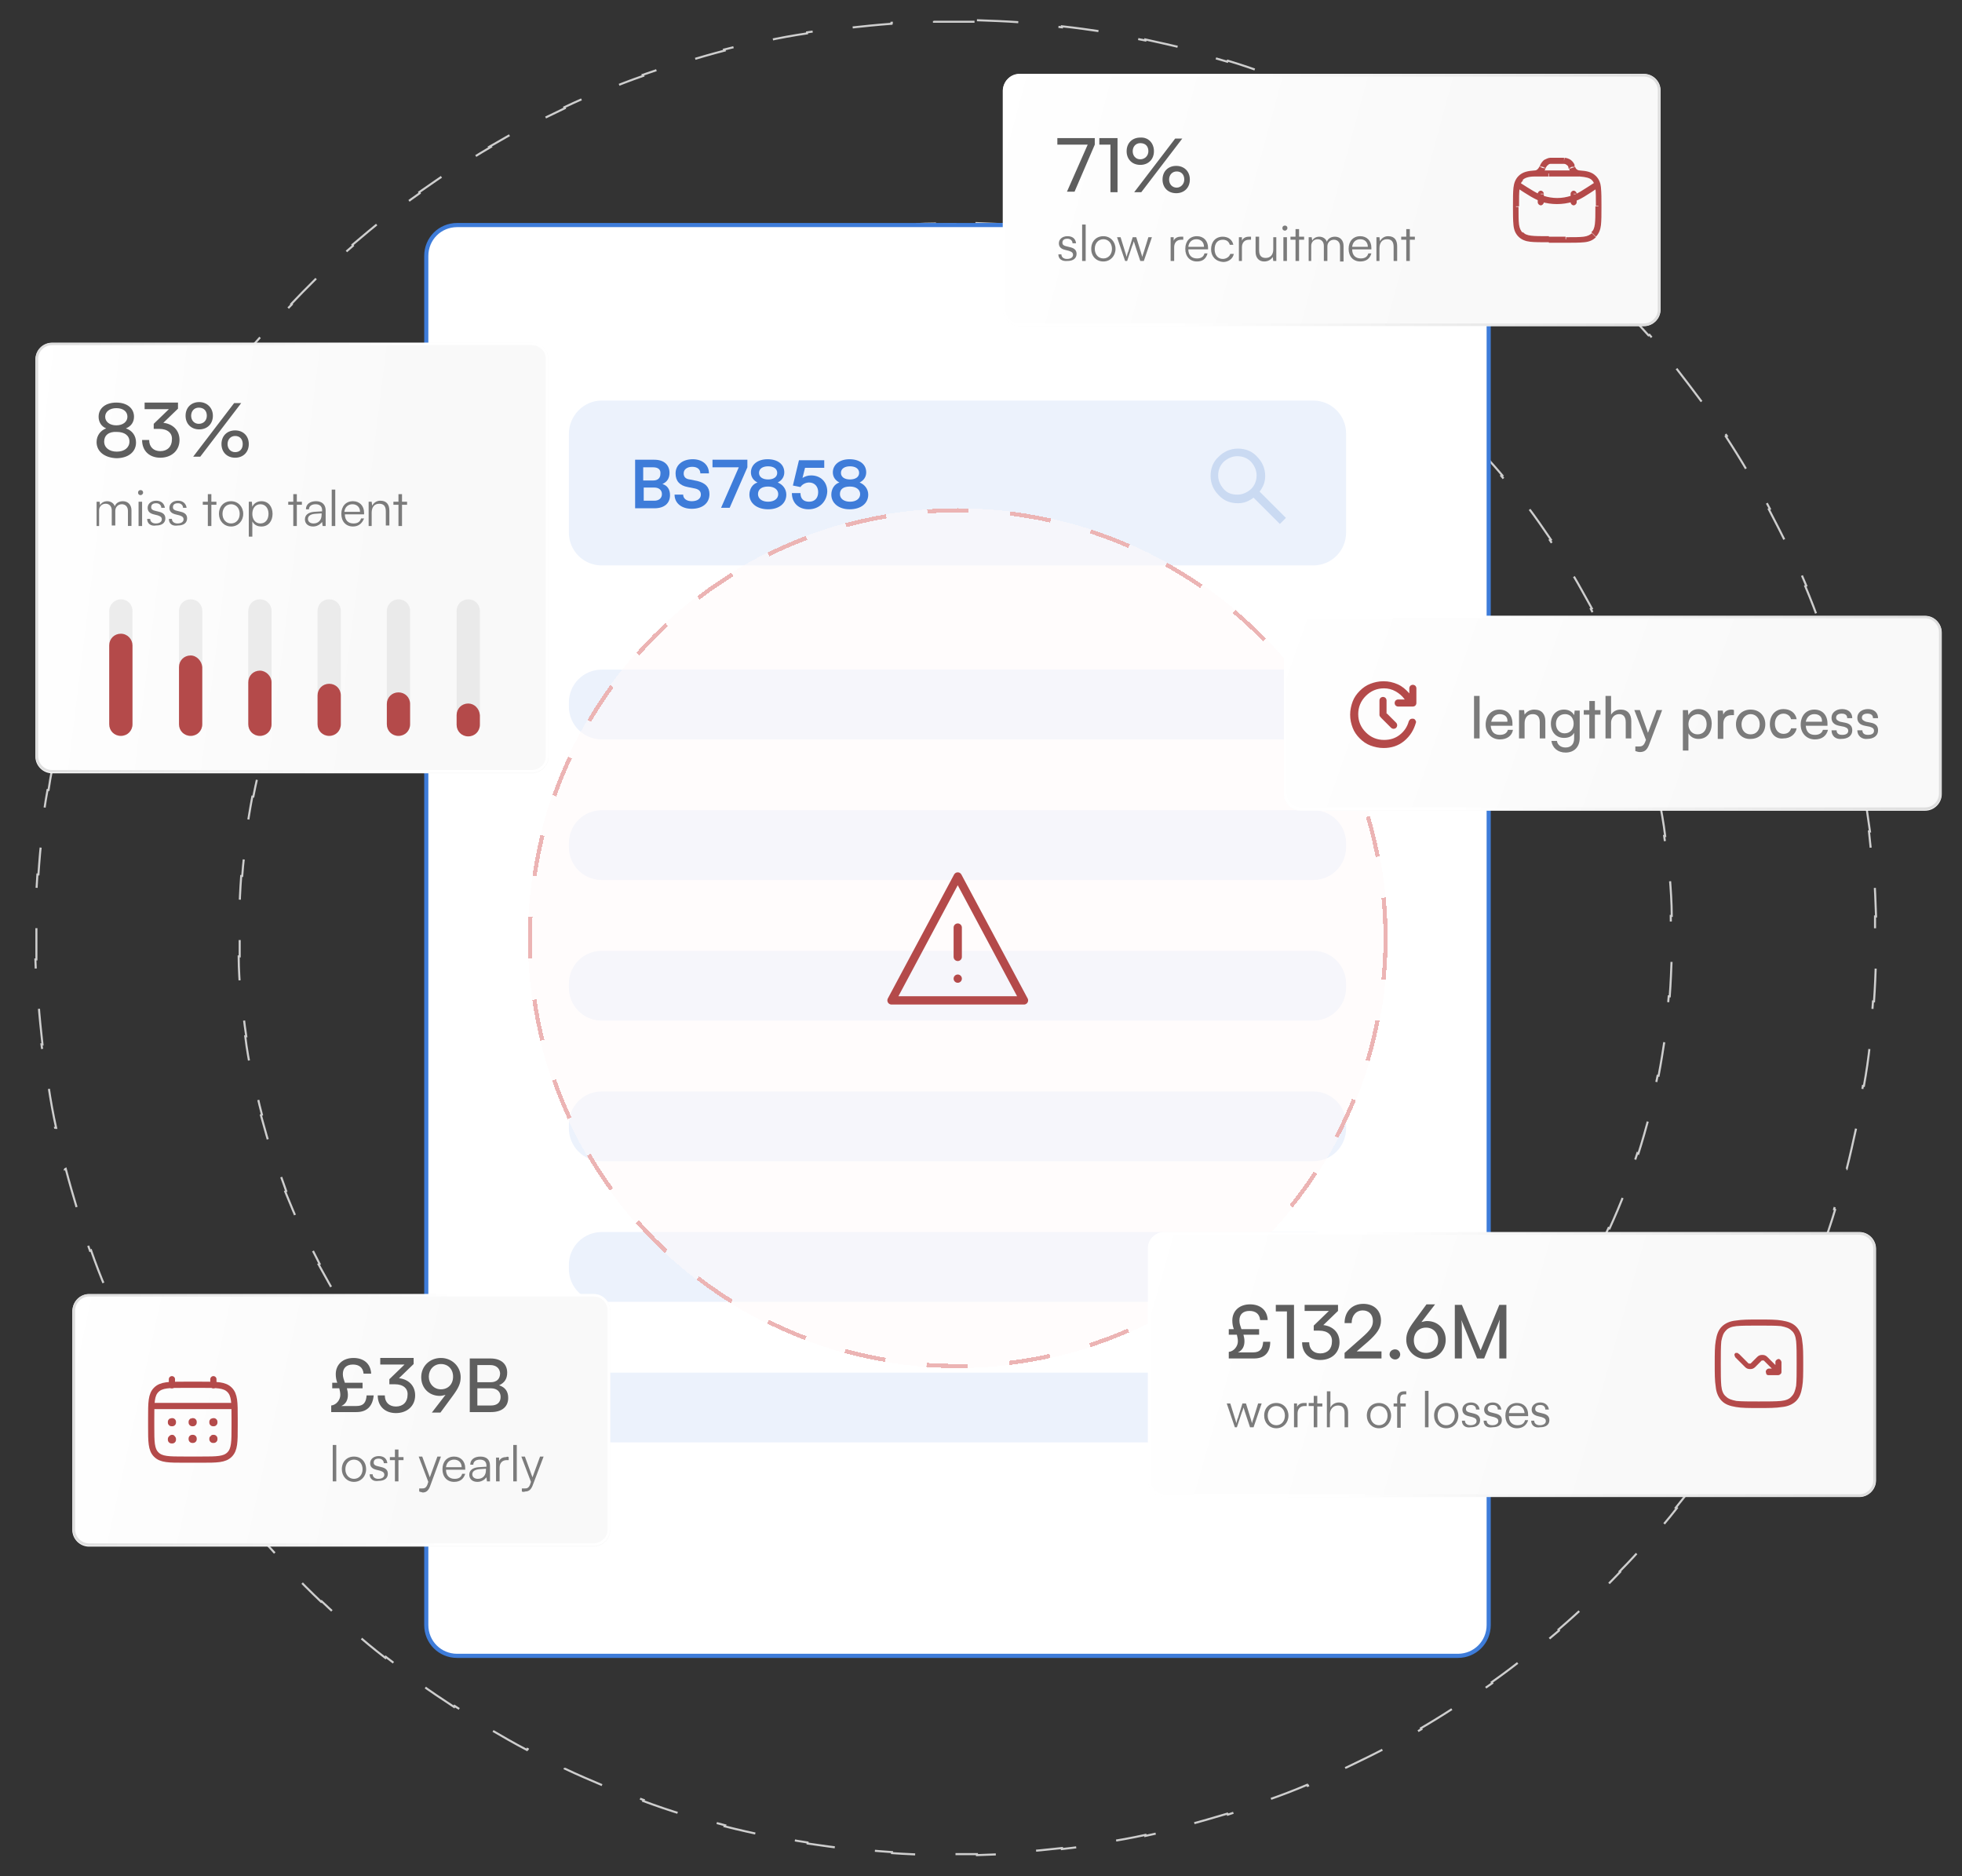<?xml version="1.0" encoding="utf-8"?>
<!-- Generator: Adobe Illustrator 26.2.1, SVG Export Plug-In . SVG Version: 6.00 Build 0)  -->
<svg version="1.1" id="Layer_1" xmlns="http://www.w3.org/2000/svg" xmlns:xlink="http://www.w3.org/1999/xlink" x="0px" y="0px"
	 viewBox="0 0 388 371" style="enable-background:new 0 0 388 371;" xml:space="preserve">
<rect x="0" y="0" width="388" height="371" fill="#333333" stroke="none"/>
<style type="text/css">
	.st0{fill:none;stroke:#CECECE;stroke-width:0.409;stroke-dasharray:8.18,8.18;}
	.st1{fill:#FFFFFF;stroke:#3E7CD9;stroke-width:0.818;}
	.st2{fill:#ECF2FC;}
	.st3{fill:#CADAF2;}
	.st4{fill:#3E7CD9;}
	.st5{fill:#FFFBFB;fill-opacity:0.5;}
	.st6{fill:none;stroke:#ECB4B4;stroke-width:0.818;stroke-dasharray:8.18,8.18;}
	.st7{fill:none;stroke:#B44A4A;stroke-width:1.636;stroke-linecap:round;stroke-linejoin:round;}
	.st8{fill:url(#SVGID_1_);}
	.st9{fill:none;stroke:url(#SVGID_00000043441871116394161990000010940689974465469368_);stroke-width:0.5;}
	.st10{fill:#B44A4A;}
	.st11{fill:#7B7B7B;}
	.st12{fill:#5E5E5E;}
	.st13{fill:url(#SVGID_00000063599043076890418180000007810671728327963811_);}
	.st14{fill:none;stroke:url(#SVGID_00000105428163212634909740000014243514770224160904_);stroke-width:0.5;}
	.st15{fill:#DCDCDC;fill-opacity:0.5;}
	.st16{fill:url(#SVGID_00000150085043862649127780000011553069292504254860_);}
	.st17{fill:none;stroke:url(#SVGID_00000089569093265463234810000014157254025548957590_);stroke-width:0.5;}
	.st18{fill:none;stroke:#B44A4A;stroke-width:1.227;}
	.st19{fill:none;stroke:#B44A4A;stroke-width:1.227;stroke-linecap:round;}
	.st20{stroke:#B44A4A;stroke-width:0.818;}
	.st21{fill:url(#SVGID_00000092420070957787806670000007170685682205424809_);}
	.st22{fill:none;stroke:url(#SVGID_00000091004165590282879980000010000194294060701094_);stroke-width:0.5;}
	.st23{fill-rule:evenodd;clip-rule:evenodd;fill:#B44A4A;}
	.st24{fill:url(#SVGID_00000021107884537937299010000016045662814260652729_);}
	.st25{fill:none;stroke:url(#SVGID_00000132783157725476953540000006689160364473633977_);stroke-width:0.5;}
</style>
<path class="st0" d="M192.9,44.1c2.7,0.1,5.3,0.2,7.9,0.4l0,0.2c2.6,0.2,5.3,0.5,7.9,0.9l0-0.2c2.6,0.4,5.2,0.8,7.8,1.3l0,0.2
	c2.6,0.5,5.2,1.1,7.7,1.8l0.1-0.2c2.6,0.7,5.1,1.4,7.6,2.2l-0.1,0.2c2.5,0.8,5,1.7,7.5,2.6l0.1-0.2c2.5,0.9,4.9,2,7.3,3l-0.1,0.2
	c2.4,1.1,4.8,2.2,7.2,3.4l0.1-0.2c2.4,1.2,4.7,2.5,7,3.8l-0.1,0.2c2.3,1.3,4.5,2.7,6.7,4.2l0.1-0.2c2.2,1.5,4.4,3,6.5,4.6l-0.1,0.2
	c2.1,1.6,4.2,3.2,6.2,4.9l0.1-0.2c2,1.7,4,3.5,5.9,5.3l-0.1,0.1c1.9,1.8,3.8,3.7,5.6,5.6l0.1-0.1c1.8,1.9,3.6,3.9,5.3,5.9l-0.2,0.1
	c1.7,2,3.4,4.1,5,6.2l0.2-0.1c1.6,2.1,3.1,4.3,4.6,6.5l-0.2,0.1c1.5,2.2,2.9,4.4,4.2,6.7l0.2-0.1v0c1.4,2.3,2.6,4.6,3.9,6.9
	l-0.2,0.1c1.2,2.3,2.4,4.7,3.5,7.1l0.2-0.1c1.1,2.4,2.1,4.9,3.1,7.3l-0.2,0.1c0.9,2.5,1.8,5,2.6,7.5l0.2-0.1
	c0.8,2.5,1.5,5.1,2.2,7.6h0l-0.2,0c0.7,2.6,1.2,5.1,1.8,7.7l0.2,0c0.5,2.6,1,5.2,1.3,7.8h0l-0.2,0c0.4,2.6,0.7,5.2,0.9,7.9l0.2,0
	c0.2,2.6,0.4,5.3,0.4,7.9l-0.2,0c0,1.3,0.1,2.6,0.1,4c0,1.3,0,2.7-0.1,4l0.2,0c-0.1,2.7-0.2,5.3-0.4,7.9l-0.2,0
	c-0.2,2.6-0.5,5.3-0.9,7.9l0.2,0c-0.4,2.6-0.8,5.2-1.3,7.8l-0.2,0c-0.5,2.6-1.1,5.2-1.8,7.7l0.2,0.1c-0.7,2.6-1.4,5.1-2.2,7.6
	l-0.2-0.1c-0.8,2.5-1.7,5-2.6,7.5l0.2,0.1c-1,2.5-2,4.9-3.1,7.3l-0.2-0.1c-1.1,2.4-2.2,4.8-3.5,7.1l0.2,0.1
	c-1.2,2.4-2.5,4.7-3.9,6.9l-0.2-0.1c-1.4,2.3-2.8,4.5-4.2,6.7l0.2,0.1c-1.5,2.2-3,4.4-4.6,6.5l-0.2-0.1c-1.6,2.1-3.3,4.2-5,6.2
	l0.2,0.1c-1.7,2-3.5,4-5.3,5.9l-0.1-0.1c-1.8,1.9-3.7,3.8-5.6,5.6l0.1,0.1c-1.9,1.8-3.9,3.6-5.9,5.3l-0.1-0.2
	c-2,1.7-4.1,3.4-6.2,4.9l0.1,0.2c-2.1,1.6-4.3,3.1-6.5,4.6l-0.1-0.2c-2.2,1.5-4.4,2.9-6.7,4.2l0.1,0.2c-2.3,1.3-4.6,2.6-7,3.8
	l-0.1-0.2c-2.3,1.2-4.7,2.4-7.2,3.4l0.1,0.2c-2.4,1.1-4.9,2.1-7.3,3l-0.1-0.2c-2.5,0.9-5,1.8-7.5,2.6l0.1,0.2
	c-2.5,0.8-5.1,1.5-7.6,2.2l-0.1-0.2c-2.6,0.7-5.1,1.2-7.7,1.8l0,0.2c-2.6,0.5-5.2,1-7.8,1.3l0-0.2c-2.6,0.4-5.2,0.7-7.9,0.9l0,0.2
	c-2.6,0.2-5.3,0.4-7.9,0.4l0-0.2c-1.3,0-2.6,0.1-4,0.1c-1.3,0-2.7,0-4-0.1l0,0.2c-2.7-0.1-5.3-0.2-7.9-0.4l0-0.2
	c-2.6-0.2-5.3-0.5-7.9-0.9l0,0.2c-2.6-0.4-5.2-0.8-7.8-1.3l0-0.2c-2.6-0.5-5.2-1.1-7.7-1.8l-0.1,0.2c-2.6-0.7-5.1-1.4-7.6-2.2
	l0.1-0.2c-2.5-0.8-5-1.7-7.5-2.6l-0.1,0.2c-2.5-0.9-4.9-2-7.3-3l0.1-0.2c-2.4-1.1-4.8-2.2-7.2-3.4l-0.1,0.2c-2.4-1.2-4.7-2.5-7-3.8
	l0.1-0.2c-2.3-1.3-4.5-2.8-6.7-4.2l-0.1,0.2c-2.2-1.5-4.4-3-6.5-4.6l0.1-0.2c-2.1-1.6-4.2-3.2-6.2-4.9l-0.1,0.2
	c-2-1.7-4-3.5-5.9-5.3l0.1-0.1c-1.9-1.8-3.8-3.7-5.6-5.6l-0.1,0.1c-1.8-1.9-3.6-3.9-5.3-5.9l0.2-0.1c-1.7-2-3.4-4.1-5-6.2l-0.2,0.1
	c-1.6-2.1-3.1-4.3-4.6-6.5l0.2-0.1c-1.5-2.2-2.9-4.4-4.2-6.7l-0.2,0.1c-1.4-2.3-2.6-4.6-3.9-6.9l0.2-0.1c-1.2-2.3-2.4-4.7-3.5-7.1
	l-0.2,0.1c-1.1-2.4-2.1-4.9-3.1-7.3l0.2-0.1c-0.9-2.5-1.8-5-2.6-7.5l-0.2,0.1c-0.8-2.5-1.5-5.1-2.2-7.6l0.2-0.1
	c-0.7-2.6-1.2-5.1-1.8-7.7l-0.2,0c-0.5-2.6-1-5.2-1.3-7.8l0.2,0c-0.4-2.6-0.7-5.2-0.9-7.9l-0.2,0c-0.2-2.6-0.4-5.3-0.4-7.9l0.2,0
	c0-0.7,0-1.3,0-2l0-2c0-1.3,0-2.7,0.1-4l-0.2,0c0.1-2.7,0.2-5.3,0.4-7.9l0.2,0c0.2-2.7,0.5-5.3,0.9-7.9l-0.2,0
	c0.4-2.6,0.8-5.2,1.3-7.8l0.2,0c0.5-2.6,1.1-5.2,1.8-7.7l-0.2,0c0.7-2.6,1.4-5.1,2.2-7.6l0.2,0.1c0.8-2.5,1.7-5,2.6-7.5l-0.2-0.1
	c1-2.5,2-4.9,3.1-7.3l0.2,0.1c1.1-2.4,2.2-4.8,3.5-7.1l-0.2-0.1c1.2-2.4,2.5-4.7,3.9-6.9l0.2,0.1c1.4-2.3,2.8-4.5,4.2-6.7l-0.2-0.1
	c1.5-2.2,3-4.4,4.6-6.5l0.2,0.1c1.6-2.1,3.3-4.2,5-6.2l-0.2-0.1c1.7-2,3.5-4,5.3-5.9l0.1,0.1c1.8-1.9,3.7-3.8,5.6-5.6l-0.1-0.1
	c1.9-1.8,3.9-3.6,5.9-5.3l0.1,0.2c2-1.7,4.1-3.3,6.2-4.9l-0.1-0.2c2.1-1.6,4.3-3.1,6.5-4.6l0.1,0.2c2.2-1.5,4.4-2.9,6.7-4.2
	l-0.1-0.2c2.3-1.3,4.6-2.6,7-3.8L124,60c2.3-1.2,4.7-2.4,7.2-3.4l-0.1-0.2c2.4-1.1,4.9-2.1,7.3-3l0.1,0.2c2.5-0.9,5-1.8,7.5-2.6
	l-0.1-0.2c2.5-0.8,5.1-1.5,7.6-2.2l0.1,0.2c2.6-0.7,5.1-1.2,7.7-1.8l0-0.2c2.6-0.5,5.2-1,7.8-1.3l0,0.2c2.6-0.4,5.2-0.7,7.9-0.9
	l0-0.2c2.6-0.2,5.3-0.4,7.9-0.4l0,0.2c1.3,0,2.6-0.1,4-0.1c1.3,0,2.7,0,4,0.1L192.9,44.1z"/>
<path class="st0" d="M193.2,4c2.8,0.1,5.6,0.2,8.4,0.4l0,0.2c2.8,0.2,5.6,0.4,8.4,0.8l0-0.2v0c2.8,0.3,5.6,0.7,8.3,1.1l0,0.2
	c2.8,0.4,5.5,1,8.2,1.5l0-0.2c2.7,0.6,5.5,1.2,8.2,1.9l-0.1,0.2c2.7,0.7,5.4,1.5,8.1,2.3l0.1-0.2c2.7,0.8,5.3,1.7,8,2.7l-0.1,0.2
	c2.6,0.9,5.2,2,7.8,3l0.1-0.2c2.6,1.1,5.2,2.2,7.7,3.4l-0.1,0.2c2.5,1.2,5,2.4,7.5,3.7l0.1-0.2v0c2.5,1.3,4.9,2.7,7.3,4.1l-0.1,0.2
	c2.4,1.4,4.8,2.9,7.1,4.4l0.1-0.2c2.3,1.5,4.7,3.1,6.9,4.7l-0.1,0.2c2.3,1.6,4.5,3.3,6.7,5l0.1-0.2c2.2,1.7,4.4,3.5,6.5,5.4
	l-0.1,0.2c2.1,1.8,4.2,3.7,6.2,5.6l0.1-0.1v0c2,1.9,4,3.9,5.9,5.9l-0.1,0.1c1.9,2,3.8,4.1,5.7,6.2l0.2-0.1c1.8,2.1,3.6,4.3,5.4,6.4
	l-0.2,0.1c1.7,2.2,3.4,4.4,5.1,6.7l0.2-0.1c1.6,2.3,3.2,4.6,4.8,6.9l-0.2,0.1c1.5,2.3,3,4.7,4.4,7.1l0.2-0.1
	c1.4,2.4,2.8,4.8,4.1,7.3l-0.2,0.1c1.3,2.5,2.6,5,3.8,7.5l0.2-0.1c1.2,2.5,2.3,5.1,3.4,7.7l-0.2,0.1c1.1,2.6,2.1,5.2,3,7.8l0.2-0.1
	c1,2.6,1.8,5.3,2.7,8l-0.2,0.1c0.8,2.7,1.6,5.4,2.3,8.1l0.2-0.1c0.7,2.7,1.3,5.4,1.9,8.2l-0.2,0c0.6,2.7,1.1,5.5,1.5,8.2l0.2,0
	c0.4,2.8,0.8,5.5,1.2,8.3l-0.2,0c0.3,2.8,0.6,5.5,0.8,8.4l0.2,0c0.2,2.8,0.3,5.6,0.4,8.4l-0.2,0c0,1.4,0,2.8,0,4.2
	c0,1.4,0,2.8,0,4.2l0.2,0c-0.1,2.8-0.2,5.6-0.4,8.4l-0.2,0c-0.2,2.8-0.4,5.6-0.8,8.4l0.2,0c-0.3,2.8-0.7,5.6-1.2,8.3l-0.2,0
	c-0.4,2.8-1,5.5-1.5,8.2l0.2,0c-0.6,2.7-1.2,5.5-1.9,8.2l-0.2-0.1c-0.7,2.7-1.5,5.4-2.3,8.1l0.2,0.1c-0.8,2.7-1.7,5.3-2.7,8
	l-0.2-0.1c-1,2.6-2,5.2-3,7.8l0.2,0.1c-1.1,2.6-2.2,5.1-3.4,7.7l-0.2-0.1c-1.2,2.5-2.4,5-3.8,7.5l0.2,0.1c-1.3,2.5-2.7,4.9-4.1,7.3
	l-0.2-0.1c-1.4,2.4-2.9,4.8-4.4,7.1l0.2,0.1c-1.5,2.3-3.1,4.6-4.8,6.9l-0.2-0.1c-1.6,2.3-3.3,4.5-5.1,6.7l0.2,0.1
	c-1.7,2.2-3.5,4.3-5.4,6.4l-0.2-0.1c-1.8,2.1-3.7,4.2-5.7,6.2l0.1,0.1c-1.9,2-3.9,4-5.9,5.9l-0.1-0.1c-2,1.9-4.1,3.8-6.2,5.6
	l0.1,0.2c-2.1,1.8-4.3,3.6-6.5,5.4l-0.1-0.2c-2.2,1.7-4.4,3.4-6.7,5l0.1,0.2c-2.3,1.6-4.6,3.2-6.9,4.7l-0.1-0.2
	c-2.3,1.5-4.7,3-7.1,4.4l0.1,0.2c-2.4,1.4-4.9,2.8-7.3,4.1l-0.1-0.2c-2.5,1.3-5,2.5-7.5,3.7l0.1,0.2c-2.5,1.2-5.1,2.3-7.7,3.4
	l-0.1-0.2c-2.6,1.1-5.2,2.1-7.8,3l0.1,0.2c-2.6,0.9-5.3,1.8-8,2.7l-0.1-0.2c-2.7,0.8-5.4,1.6-8.1,2.3l0.1,0.2
	c-2.7,0.7-5.4,1.3-8.2,1.9l0-0.2c-2.7,0.6-5.5,1.1-8.2,1.5l0,0.2c-2.8,0.4-5.5,0.8-8.3,1.1l0-0.2c-2.8,0.3-5.6,0.6-8.4,0.8l0,0.2
	c-2.8,0.2-5.6,0.3-8.4,0.4l0-0.2c-1.4,0-2.8,0-4.2,0c-1.4,0-2.8,0-4.2,0l0,0.2c-2.8-0.1-5.6-0.2-8.4-0.4l0-0.2
	c-2.8-0.2-5.6-0.4-8.4-0.8l0,0.2c-2.8-0.3-5.6-0.7-8.3-1.1l0-0.2c-2.8-0.4-5.5-1-8.2-1.5l0,0.2c-2.7-0.6-5.5-1.2-8.2-1.9l0.1-0.2
	c-2.7-0.7-5.4-1.5-8.1-2.3l-0.1,0.2c-2.7-0.8-5.3-1.7-8-2.7l0.1-0.2c-2.6-0.9-5.2-2-7.8-3l-0.1,0.2c-2.6-1.1-5.2-2.2-7.7-3.4
	l0.1-0.2c-2.5-1.2-5-2.4-7.5-3.7l-0.1,0.2h0c-2.5-1.3-4.9-2.7-7.3-4.1l0.1-0.2c-2.4-1.4-4.8-2.9-7.1-4.4l-0.1,0.2
	c-2.3-1.5-4.7-3.1-6.9-4.7l0.1-0.2c-2.3-1.6-4.5-3.3-6.7-5l-0.1,0.2c-2.2-1.7-4.4-3.5-6.5-5.4l0.1-0.2c-2.1-1.8-4.2-3.7-6.2-5.6
	l-0.1,0.1c-2-1.9-4-3.9-5.9-5.9l0.1-0.1c-1.9-2-3.8-4.1-5.7-6.2l-0.2,0.1c-1.8-2.1-3.6-4.3-5.4-6.4l0.2-0.1
	c-1.7-2.2-3.4-4.4-5.1-6.7l-0.2,0.1c-1.6-2.3-3.2-4.6-4.8-6.9l0.2-0.1c-1.5-2.3-3-4.7-4.4-7.1l-0.2,0.1c-1.4-2.4-2.8-4.8-4.1-7.3
	l0.2-0.1c-1.3-2.5-2.6-5-3.8-7.5l-0.2,0.1c-1.2-2.5-2.3-5.1-3.4-7.7L21,255c-1.1-2.6-2.1-5.2-3-7.8l-0.2,0.1c-1-2.6-1.8-5.3-2.7-8
	l0.2-0.1c-0.8-2.7-1.6-5.4-2.3-8.1l-0.2,0.1c-0.7-2.7-1.3-5.4-1.9-8.2l0.2,0c-0.6-2.7-1.1-5.5-1.5-8.2l-0.2,0
	c-0.4-2.8-0.8-5.5-1.2-8.3l0.2,0c-0.3-2.8-0.6-5.5-0.8-8.4l-0.2,0c-0.2-2.8-0.3-5.6-0.4-8.4l0.2,0c0-0.7,0-1.4,0-2.1l0-2.1
	c0-1.4,0-2.8,0-4.2l-0.2,0c0.1-2.8,0.2-5.6,0.4-8.4l0.2,0c0.2-2.8,0.4-5.6,0.8-8.4l-0.2,0c0.3-2.8,0.7-5.6,1.2-8.3l0.2,0
	c0.4-2.8,1-5.5,1.5-8.2l-0.2,0c0.6-2.7,1.2-5.5,1.9-8.2l0.2,0.1c0.7-2.7,1.5-5.4,2.3-8.1l-0.2-0.1c0.8-2.7,1.7-5.3,2.7-8l0.2,0.1
	c1-2.6,2-5.2,3-7.8l-0.2-0.1c1.1-2.6,2.2-5.1,3.4-7.7l0.2,0.1c1.2-2.5,2.4-5,3.8-7.5l-0.2-0.1c1.3-2.5,2.7-4.9,4.1-7.3l0.2,0.1
	c1.4-2.4,2.9-4.8,4.4-7.1l-0.2-0.1c1.5-2.3,3.1-4.6,4.8-6.9l0.2,0.1c1.6-2.3,3.3-4.5,5.1-6.7l-0.2-0.1c1.7-2.2,3.5-4.3,5.4-6.4
	l0.2,0.1c1.8-2.1,3.7-4.2,5.7-6.2l-0.1-0.1c1.4-1.5,2.9-3,4.4-4.5l1.5-1.5l0.1,0.1c2-1.9,4.1-3.8,6.2-5.6l-0.1-0.2
	c2.1-1.8,4.3-3.6,6.5-5.4l0.1,0.2c2.2-1.7,4.4-3.4,6.7-5l-0.1-0.2c2.3-1.6,4.6-3.2,6.9-4.7l0.1,0.2c2.3-1.5,4.7-3,7.1-4.4L96.8,29
	c2.4-1.4,4.9-2.8,7.3-4.1l0,0l0.1,0.2c2.5-1.3,5-2.5,7.5-3.7l-0.1-0.2c2.5-1.2,5.1-2.3,7.7-3.4l0.1,0.2c2.6-1.1,5.2-2.1,7.8-3
	l-0.1-0.2c2.6-0.9,5.3-1.8,8-2.7l0.1,0.2c2.7-0.8,5.4-1.6,8.1-2.3l-0.1-0.2c2.7-0.7,5.4-1.3,8.2-1.9l0,0.2c2.7-0.6,5.5-1.1,8.2-1.5
	l0-0.2c2.8-0.4,5.5-0.8,8.3-1.1l0,0.2c2.8-0.3,5.6-0.6,8.4-0.8l0-0.2c2.8-0.2,5.6-0.3,8.4-0.4l0,0.2c1.4,0,2.8,0,4.2,0
	c1.4,0,2.8,0,4.2,0L193.2,4z"/>
<path class="st1" d="M90.4,44.5h197.9c3.4,0,6.1,2.7,6.1,6.1v270.7c0,3.4-2.7,6.1-6.1,6.1H90.4c-3.4,0-6.1-2.7-6.1-6.1V50.6
	C84.3,47.2,87,44.5,90.4,44.5z"/>
<path class="st2" d="M119,79.2h140.7c3.6,0,6.5,2.9,6.5,6.5v19.6c0,3.6-2.9,6.5-6.5,6.5H119c-3.6,0-6.5-2.9-6.5-6.5V85.8
	C112.5,82.2,115.4,79.2,119,79.2z"/>
<path class="st2" d="M119,132.4h140.7c3.6,0,6.5,2.9,6.5,6.5v0.8c0,3.6-2.9,6.5-6.5,6.5H119c-3.6,0-6.5-2.9-6.5-6.5v-0.8
	C112.5,135.3,115.4,132.4,119,132.4z"/>
<path class="st2" d="M119,188h140.7c3.6,0,6.5,2.9,6.5,6.5v0.8c0,3.6-2.9,6.5-6.5,6.5H119c-3.6,0-6.5-2.9-6.5-6.5v-0.8
	C112.5,190.9,115.4,188,119,188z"/>
<path class="st2" d="M119,243.6h140.7c3.6,0,6.5,2.9,6.5,6.5v0.8c0,3.6-2.9,6.5-6.5,6.5H119c-3.6,0-6.5-2.9-6.5-6.5v-0.8
	C112.5,246.5,115.4,243.6,119,243.6z"/>
<path class="st2" d="M119,160.2h140.7c3.6,0,6.5,2.9,6.5,6.5v0.8c0,3.6-2.9,6.5-6.5,6.5H119c-3.6,0-6.5-2.9-6.5-6.5v-0.8
	C112.5,163.1,115.4,160.2,119,160.2z"/>
<path class="st2" d="M119,215.8h140.7c3.6,0,6.5,2.9,6.5,6.5v0.8c0,3.6-2.9,6.5-6.5,6.5H119c-3.6,0-6.5-2.9-6.5-6.5v-0.8
	C112.5,218.7,115.4,215.8,119,215.8z"/>
<path class="st2" d="M119,271.4h140.7c3.6,0,6.5,2.9,6.5,6.5v0.8c0,3.6-2.9,6.5-6.5,6.5H119c-3.6,0-6.5-2.9-6.5-6.5V278
	C112.5,274.3,115.4,271.4,119,271.4z"/>
<path class="st3" d="M253.1,103.6l-5.2-5.2c-0.4,0.3-0.9,0.6-1.4,0.8c-0.5,0.2-1.1,0.3-1.7,0.3c-1.5,0-2.8-0.5-3.8-1.6
	c-1-1-1.6-2.3-1.6-3.8c0-1.5,0.5-2.8,1.6-3.8c1-1,2.3-1.6,3.8-1.6c1.5,0,2.8,0.5,3.8,1.6c1,1,1.6,2.3,1.6,3.8c0,0.6-0.1,1.2-0.3,1.7
	c-0.2,0.5-0.5,1-0.8,1.4l5.2,5.2L253.1,103.6z M244.7,97.8c1,0,1.9-0.4,2.7-1.1c0.7-0.7,1.1-1.6,1.1-2.7c0-1-0.4-1.9-1.1-2.7
	c-0.7-0.7-1.6-1.1-2.7-1.1c-1,0-1.9,0.4-2.7,1.1c-0.7,0.7-1.1,1.6-1.1,2.7c0,1,0.4,1.9,1.1,2.7C242.7,97.5,243.6,97.8,244.7,97.8z"
	/>
<path class="st4" d="M164.4,97.8c0-1.1,0.6-2.1,1.6-2.4c-0.8-0.4-1.3-1.1-1.3-2c0-1.5,1.3-2.6,3.3-2.6c2,0,3.3,1,3.3,2.6
	c0,0.9-0.5,1.6-1.3,2c1,0.4,1.7,1.3,1.7,2.4c0,1.7-1.4,2.9-3.7,2.9C165.9,100.7,164.4,99.5,164.4,97.8z M166.3,93.5
	c0,0.8,0.7,1.3,1.8,1.3c1.1,0,1.8-0.5,1.8-1.3c0-0.8-0.7-1.3-1.8-1.3C167,92.2,166.3,92.7,166.3,93.5z M166.1,97.7
	c0,0.9,0.8,1.5,2,1.5c1.2,0,2-0.6,2-1.5s-0.8-1.5-2-1.5C166.8,96.2,166.1,96.7,166.1,97.7z"/>
<path class="st4" d="M159.9,100.7c-2,0-3.3-1.3-3.3-3.2h1.7c0,1.1,0.6,1.7,1.7,1.7c1.1,0,1.8-0.7,1.8-1.9c0-1.1-0.7-1.9-1.8-1.9
	c-0.7,0-1.4,0.4-1.7,0.9l-1.5-0.3l1.2-5h5v1.5h-3.8l-0.5,2c0.5-0.3,1-0.5,1.7-0.5c1.9,0,3.2,1.3,3.2,3.2
	C163.5,99.2,162,100.7,159.9,100.7z"/>
<path class="st4" d="M148.2,97.8c0-1.1,0.6-2.1,1.6-2.4c-0.8-0.4-1.3-1.1-1.3-2c0-1.5,1.3-2.6,3.3-2.6c2,0,3.3,1,3.3,2.6
	c0,0.9-0.5,1.6-1.3,2c1,0.4,1.7,1.3,1.7,2.4c0,1.7-1.4,2.9-3.6,2.9C149.7,100.7,148.2,99.5,148.2,97.8z M150.1,93.5
	c0,0.8,0.7,1.3,1.8,1.3c1.1,0,1.8-0.5,1.8-1.3c0-0.8-0.7-1.3-1.8-1.3C150.8,92.2,150.1,92.7,150.1,93.5z M149.9,97.7
	c0,0.9,0.8,1.5,2,1.5c1.2,0,2-0.6,2-1.5s-0.8-1.5-2-1.5S149.9,96.7,149.9,97.7z"/>
<path class="st4" d="M140.9,90.9h6.9v1.5l-3.5,8h-1.7l3.5-8h-5.2V90.9z"/>
<path class="st4" d="M133.6,93.6c0-1.7,1.4-2.8,3.4-2.8c1.9,0,3.2,1.1,3.2,2.8h-1.7c0-0.8-0.6-1.3-1.6-1.3c-1,0-1.7,0.5-1.7,1.3
	c0,0.7,0.4,1.1,1.2,1.2l1.5,0.3c1.6,0.4,2.4,1.2,2.4,2.6c0,1.8-1.4,2.9-3.5,2.9c-2,0-3.4-1.1-3.4-2.8h1.7c0,0.8,0.7,1.3,1.7,1.3
	c1.1,0,1.8-0.5,1.8-1.3c0-0.6-0.3-1-1.1-1.2l-1.5-0.3C134.4,96,133.6,95.1,133.6,93.6z"/>
<path class="st4" d="M125.6,100.5v-9.6h3.8c1.9,0,3,1,3,2.6c0,1.1-0.5,1.8-1.4,2.2c1,0.3,1.5,1.1,1.5,2.2c0,1.6-1.1,2.6-3.1,2.6
	H125.6z M129.2,92.4h-2V95h2c0.9,0,1.4-0.5,1.4-1.3C130.7,92.9,130.2,92.4,129.2,92.4z M129.4,96.4h-2.1V99h2.1
	c0.9,0,1.5-0.5,1.5-1.3C130.9,96.9,130.3,96.4,129.4,96.4z"/>
<g>
	<circle shape-rendering="crispEdges" class="st5" cx="189.4" cy="185.5" r="85"/>
	<circle shape-rendering="crispEdges" class="st6" cx="189.4" cy="185.5" r="84.6"/>
</g>
<path class="st7" d="M189.4,183.4v5.8 M189.4,193.5L189.4,193.5 M189.4,173.3l13.1,24.5h-26.2L189.4,173.3z"/>
<g>
	
		<linearGradient id="SVGID_1_" gradientUnits="userSpaceOnUse" x1="193.107" y1="350.423" x2="330.247" y2="313.349" gradientTransform="matrix(1 0 0 -1 0 371)">
		<stop  offset="0" style="stop-color:#FFFFFF"/>
		<stop  offset="0.688" style="stop-color:#F9F9F9"/>
	</linearGradient>
	<path class="st8" d="M201.6,14.6h123.5c1.8,0,3.3,1.5,3.3,3.3v43.3c0,1.8-1.5,3.3-3.3,3.3H201.6c-1.8,0-3.3-1.5-3.3-3.3V17.9
		C198.4,16.1,199.8,14.6,201.6,14.6z"/>
	
		<linearGradient id="SVGID_00000081623773698447386040000013613014777957971627_" gradientUnits="userSpaceOnUse" x1="327.701" y1="327.249" x2="198.623" y2="335.631" gradientTransform="matrix(1 0 0 -1 0 371)">
		<stop  offset="0" style="stop-color:#DEDEDE"/>
		<stop  offset="0.721" style="stop-color:#FFFFFF"/>
	</linearGradient>
	<path style="fill:none;stroke:url(#SVGID_00000081623773698447386040000013613014777957971627_);stroke-width:0.5;" d="M201.6,14.9
		h123.5c1.7,0,3,1.4,3,3v43.3c0,1.7-1.4,3-3,3H201.6c-1.7,0-3-1.4-3-3V17.9C198.6,16.2,200,14.9,201.6,14.9z"/>
</g>
<path class="st10" d="M303.5,34.3l0-0.6l0,0L303.5,34.3z M300.7,35.2l0.4,0.4v0L300.7,35.2z M315.2,35.2l-0.4,0.4v0L315.2,35.2z
	 M312.4,34.3l0-0.6h0L312.4,34.3z M305,33.2l0.6,0.2l0,0L305,33.2z M305.1,33.1l0.6,0.2l0,0L305.1,33.1z M305.1,33l-0.6-0.2l0,0
	L305.1,33z M305.2,32.8l-0.6-0.2l0,0L305.2,32.8z M306.6,31.8l0,0.6l0,0L306.6,31.8z M309.3,31.8l0,0.6l0,0L309.3,31.8z M310.7,32.8
	l-0.6,0.2l0,0L310.7,32.8z M310.8,33l-0.6,0.2l0,0L310.8,33z M310.8,33.1l-0.6,0.2l0,0L310.8,33.1z M310.9,33.2l0.6-0.2l0,0l0,0
	L310.9,33.2z M316.2,37c0.3-0.2,0.4-0.6,0.2-0.8c-0.2-0.3-0.6-0.4-0.8-0.2l0.3,0.5L316.2,37z M310.9,39.3l0.2,0.6l0,0L310.9,39.3z
	 M305,39.3l0.2-0.6l0,0L305,39.3z M300.4,36c-0.3-0.2-0.7-0.1-0.8,0.2c-0.2,0.3-0.1,0.7,0.2,0.8l0.3-0.5L300.4,36z M305.3,38.3
	c0-0.3-0.3-0.6-0.6-0.6c-0.3,0-0.6,0.3-0.6,0.6h0.6H305.3z M304.1,40c0,0.3,0.3,0.6,0.6,0.6c0.3,0,0.6-0.3,0.6-0.6h-0.6H304.1z
	 M311.8,38.3c0-0.3-0.3-0.6-0.6-0.6c-0.3,0-0.6,0.3-0.6,0.6h0.6H311.8z M310.6,40c0,0.3,0.3,0.6,0.6,0.6c0.3,0,0.6-0.3,0.6-0.6h-0.6
	H310.6z M309.6,34.3v-0.6h-3.3v0.6v0.6h3.3V34.3z M306.3,34.3v-0.6c-1.1,0-2,0-2.8,0l0,0.6l0,0.6c0.7,0,1.6,0,2.7,0V34.3z
	 M303.5,34.3l0-0.6c-1.4,0.1-2.4,0.3-3.2,1.1l0.4,0.4l0.4,0.4c0.4-0.4,1.1-0.7,2.4-0.7L303.5,34.3z M300.7,35.2l-0.4-0.4
	c-0.6,0.6-0.9,1.4-1,2.3c-0.1,0.9-0.1,2.1-0.1,3.7h0.6h0.6c0-1.6,0-2.7,0.1-3.5c0.1-0.8,0.3-1.3,0.7-1.6L300.7,35.2z M299.8,40.8
	h-0.6c0,1.5,0,2.7,0.1,3.7c0.1,1,0.4,1.7,1,2.3l0.4-0.4l0.4-0.4c-0.3-0.3-0.6-0.8-0.7-1.6c-0.1-0.8-0.1-1.9-0.1-3.5H299.8z
	 M300.7,46.4l-0.4,0.4c0.6,0.6,1.4,0.9,2.3,1c0.9,0.1,2.1,0.1,3.7,0.1v-0.6v-0.6c-1.6,0-2.7,0-3.5-0.1c-0.8-0.1-1.3-0.3-1.6-0.7
	L300.7,46.4z M306.3,47.3V48h3.3v-0.6v-0.6h-3.3V47.3z M309.6,47.3V48c1.5,0,2.7,0,3.7-0.1c1-0.1,1.7-0.4,2.3-1l-0.4-0.4l-0.4-0.4
	c-0.3,0.3-0.8,0.6-1.6,0.7c-0.8,0.1-1.9,0.1-3.5,0.1V47.3z M315.2,46.4l0.4,0.4c0.6-0.6,0.9-1.4,1-2.3c0.1-0.9,0.1-2.1,0.1-3.7h-0.6
	h-0.6c0,1.6,0,2.7-0.1,3.5c-0.1,0.8-0.3,1.3-0.7,1.6L315.2,46.4z M316.1,40.8h0.6c0-1.5,0-2.7-0.1-3.7c-0.1-1-0.4-1.7-1-2.3
	l-0.4,0.4l-0.4,0.4c0.3,0.3,0.6,0.8,0.7,1.6c0.1,0.8,0.1,1.9,0.1,3.5H316.1z M315.2,35.2l0.4-0.4c-0.8-0.8-1.8-1-3.2-1.1l0,0.6
	l0,0.6c1.3,0.1,2,0.3,2.4,0.7L315.2,35.2z M312.4,34.3l0-0.6c-0.8,0-1.7,0-2.8,0v0.6v0.6c1.1,0,2,0,2.7,0L312.4,34.3z M303.5,34.3
	l0,0.6c1,0,1.8-0.7,2.1-1.5l-0.6-0.2l-0.6-0.2c-0.2,0.4-0.5,0.7-0.9,0.7L303.5,34.3z M305,33.2l0.6,0.2l0-0.1L305,33.2l-0.6-0.3
	l0,0.1L305,33.2z M305.1,33.1l0.6,0.2l0-0.1L305.1,33.1l-0.6-0.3l0,0.1L305.1,33.1z M305.1,33l0.6,0.2c0-0.1,0-0.1,0.1-0.2l-0.6-0.2
	l-0.6-0.2c0,0.1,0,0.1-0.1,0.2L305.1,33z M305.2,32.8l0.6,0.2c0.1-0.2,0.2-0.3,0.4-0.4l-0.4-0.5l-0.4-0.5c-0.3,0.2-0.6,0.6-0.8,1
	L305.2,32.8z M305.7,32.1l0.4,0.5c0.2-0.1,0.3-0.2,0.5-0.2l0-0.6l0-0.6c-0.4,0-0.8,0.2-1.2,0.4L305.7,32.1z M306.6,31.8l0,0.6
	c0,0,0.1,0,0.2,0v-0.6v-0.6c-0.1,0-0.2,0-0.3,0L306.6,31.8z M306.8,31.8v0.6h2.3v-0.6v-0.6h-2.3V31.8z M309.1,31.8v0.6
	c0.1,0,0.1,0,0.2,0l0-0.6l0-0.6c-0.1,0-0.2,0-0.3,0V31.8z M309.3,31.8l0,0.6c0.2,0,0.4,0.1,0.5,0.2l0.4-0.5l0.4-0.5
	c-0.3-0.2-0.8-0.4-1.2-0.4L309.3,31.8z M310.2,32.1l-0.4,0.5c0.2,0.1,0.3,0.3,0.4,0.4l0.6-0.2l0.6-0.2c-0.2-0.4-0.4-0.7-0.8-1
	L310.2,32.1z M310.7,32.8l-0.6,0.2c0,0,0,0,0.1,0.2l0.6-0.2l0.6-0.2c0-0.1-0.1-0.2-0.1-0.2L310.7,32.8z M310.8,33l-0.6,0.2l0,0.1
	L310.8,33l0.6-0.1l0-0.1L310.8,33z M310.8,33.1l-0.6,0.2c0,0,0,0,0,0c0,0,0,0,0,0.1L310.8,33.1l0.6-0.1c0,0,0,0,0,0c0,0,0,0,0-0.1
	L310.8,33.1z M310.9,33.2l-0.6,0.2c0.3,0.8,1.1,1.5,2.1,1.5l0-0.6l0-0.6c-0.4,0-0.8-0.3-0.9-0.7L310.9,33.2z M315.8,36.5l-0.3-0.5
	c-2.5,1.6-3.6,2.4-4.8,2.7l0.2,0.6l0.2,0.6c1.4-0.4,2.7-1.3,5.1-2.9L315.8,36.5z M310.9,39.3l-0.2-0.6c-1.8,0.6-3.7,0.6-5.5,0
	l-0.2,0.6l-0.2,0.6c2,0.6,4.2,0.6,6.2,0L310.9,39.3z M305,39.3l0.2-0.6c-1.2-0.4-2.3-1.1-4.8-2.7l-0.3,0.5l-0.3,0.5
	c2.4,1.6,3.7,2.4,5.1,2.9L305,39.3z M304.7,38.3h-0.6V40h0.6h0.6v-1.6H304.7z M311.2,38.3h-0.6V40h0.6h0.6v-1.6H311.2z"/>
<path class="st11" d="M209.3,50.3h0.6c0,0.5,0.4,0.9,1.1,0.9c0.7,0,1.2-0.3,1.2-0.8c0-0.4-0.2-0.6-0.8-0.8l-0.8-0.2
	c-0.8-0.2-1.2-0.6-1.2-1.3c0-0.8,0.7-1.4,1.7-1.4c1,0,1.6,0.5,1.7,1.4h-0.7c0-0.5-0.4-0.9-1-0.9c-0.7,0-1,0.3-1,0.8
	c0,0.4,0.3,0.6,0.8,0.7l0.8,0.2c0.8,0.2,1.2,0.6,1.2,1.3c0,0.9-0.7,1.4-1.8,1.4C210,51.7,209.3,51.2,209.3,50.3z M214.7,51.6H214
	v-7.2h0.7V51.6z M215.8,49.2c0-1.5,1-2.5,2.4-2.5c1.4,0,2.4,1.1,2.4,2.5c0,1.4-1,2.5-2.4,2.5C216.8,51.7,215.8,50.7,215.8,49.2z
	 M216.5,49.2c0,1.1,0.7,1.9,1.7,1.9c1,0,1.7-0.8,1.7-1.9c0-1.1-0.7-1.9-1.7-1.9C217.2,47.3,216.5,48.1,216.5,49.2z M222.5,51.6
	l-1.6-4.7h0.7l0.9,2.9c0.1,0.3,0.2,0.6,0.3,1c0.1-0.4,0.2-0.9,0.3-1l0.9-2.9h0.7l0.9,2.9c0.1,0.3,0.2,0.7,0.3,1
	c0.1-0.4,0.1-0.5,0.3-1l0.9-2.9h0.7l-1.6,4.7h-0.7l-1-3c-0.1-0.4-0.2-0.6-0.3-0.9c-0.1,0.3-0.1,0.5-0.3,0.9l-1,3H222.5z M234,46.8
	v0.6h-0.4c-0.9,0-1.4,0.6-1.4,1.5v2.7h-0.7v-4.7h0.6l0,0.7c0.2-0.5,0.7-0.8,1.4-0.8C233.7,46.8,233.8,46.8,234,46.8z M236.7,51.7
	c-1.4,0-2.3-1-2.3-2.5c0-1.5,0.9-2.5,2.3-2.5c1.3,0,2.2,0.9,2.2,2.3v0.3H235c0,1.2,0.7,1.8,1.7,1.8c0.8,0,1.3-0.3,1.5-1h0.6
	C238.5,51.2,237.8,51.7,236.7,51.7z M236.6,47.3c-0.9,0-1.5,0.6-1.6,1.5h3.1C238.1,47.9,237.5,47.3,236.6,47.3z M239.5,49.3
	c0-1.5,0.9-2.5,2.3-2.5c1.1,0,1.9,0.6,2.1,1.6h-0.7c-0.2-0.7-0.7-1-1.4-1c-1,0-1.6,0.7-1.6,1.9c0,1.1,0.6,1.9,1.6,1.9
	c0.7,0,1.3-0.4,1.5-1h0.7c-0.2,1-1.1,1.6-2.1,1.6C240.4,51.7,239.5,50.7,239.5,49.3z M247.4,46.8v0.6h-0.4c-0.9,0-1.4,0.6-1.4,1.5
	v2.7H245v-4.7h0.6l0,0.7c0.2-0.5,0.7-0.8,1.4-0.8C247.1,46.8,247.3,46.8,247.4,46.8z M251.7,46.9h0.7v4.7h-0.6l-0.1-0.8
	c-0.3,0.5-0.9,0.9-1.7,0.9c-1.1,0-1.7-0.8-1.7-1.9v-3h0.7v2.7c0,1.1,0.5,1.5,1.3,1.5c0.9,0,1.5-0.6,1.5-1.7V46.9z M254.1,45.6
	c-0.3,0-0.5-0.2-0.5-0.5c0-0.3,0.2-0.5,0.5-0.5c0.3,0,0.5,0.2,0.5,0.5C254.6,45.3,254.4,45.6,254.1,45.6z M253.8,51.6v-4.7h0.7v4.7
	H253.8z M256.9,51.6h-0.7v-4.2h-1v-0.6h1v-1.5h0.7v1.5h1v0.6h-1V51.6z M259.5,51.6h-0.7v-4.7h0.6l0.1,0.7c0.2-0.5,0.8-0.8,1.4-0.8
	c0.7,0,1.3,0.4,1.5,1c0.2-0.6,0.8-1,1.6-1c1,0,1.7,0.7,1.7,1.8v3.1H265v-3c0-0.8-0.5-1.3-1.2-1.3c-0.8,0-1.3,0.6-1.3,1.3v2.9h-0.7
	v-3c0-0.8-0.5-1.3-1.2-1.3c-0.8,0-1.3,0.6-1.3,1.3V51.6z M269,51.7c-1.4,0-2.3-1-2.3-2.5c0-1.5,0.9-2.5,2.3-2.5
	c1.3,0,2.2,0.9,2.2,2.3v0.3h-3.8c0,1.2,0.7,1.8,1.7,1.8c0.8,0,1.3-0.3,1.5-1h0.6C270.9,51.2,270.1,51.7,269,51.7z M269,47.3
	c-0.9,0-1.5,0.6-1.6,1.5h3.1C270.5,47.9,269.9,47.3,269,47.3z M272.9,51.6h-0.7v-4.7h0.6l0.1,0.8c0.3-0.6,0.9-1,1.6-1
	c1.3,0,1.8,0.8,1.8,2v2.9h-0.7v-2.8c0-1.1-0.5-1.5-1.3-1.5c-1,0-1.5,0.7-1.5,1.8V51.6z M278.8,51.6h-0.7v-4.2h-1v-0.6h1v-1.5h0.7
	v1.5h1v0.6h-1V51.6z"/>
<path class="st12" d="M209.1,27.3h7.4v1.3l-4,9.3H211l4.1-9.3h-6V27.3z M219.6,28.6h-2.2v-1.3h3.6V38h-1.4V28.6z M228.2,29.9
	c0,1.6-1.1,2.7-2.7,2.7c-1.6,0-2.7-1.1-2.7-2.7c0-1.6,1.1-2.7,2.7-2.7C227.1,27.1,228.2,28.3,228.2,29.9z M233.8,27.4L225.7,38h-1.4
	l8.1-10.6H233.8z M227.1,29.9c0-1-0.6-1.6-1.6-1.6c-0.9,0-1.5,0.7-1.5,1.6c0,0.9,0.6,1.6,1.5,1.6C226.4,31.5,227.1,30.8,227.1,29.9z
	 M235.3,35.5c0,1.6-1.1,2.7-2.7,2.7c-1.6,0-2.7-1.1-2.7-2.7c0-1.6,1.1-2.7,2.7-2.7C234.2,32.8,235.3,33.9,235.3,35.5z M234.2,35.5
	c0-1-0.6-1.6-1.5-1.6c-0.9,0-1.5,0.7-1.5,1.6c0,0.9,0.6,1.6,1.5,1.6C233.5,37.1,234.2,36.4,234.2,35.5z"/>
<g>
	
		<linearGradient id="SVGID_00000036947153634758612750000002954254024230934432_" gradientUnits="userSpaceOnUse" x1="-0.219" y1="267.851" x2="112.821" y2="253.872" gradientTransform="matrix(1 0 0 -1 0 371)">
		<stop  offset="0" style="stop-color:#FFFFFF"/>
		<stop  offset="0.688" style="stop-color:#F9F9F9"/>
	</linearGradient>
	<path style="fill:url(#SVGID_00000036947153634758612750000002954254024230934432_);" d="M10.3,67.8h94.9c1.8,0,3.3,1.5,3.3,3.3
		v78.5c0,1.8-1.5,3.3-3.3,3.3H10.3c-1.8,0-3.3-1.5-3.3-3.3V71.1C7,69.3,8.5,67.8,10.3,67.8z"/>
	
		<linearGradient id="SVGID_00000070095363464254600770000016495502649002007188_" gradientUnits="userSpaceOnUse" x1="108.035" y1="259.193" x2="7.035" y2="262.193" gradientTransform="matrix(1 0 0 -1 0 371)">
		<stop  offset="0.303" style="stop-color:#FFFFFF"/>
		<stop  offset="1" style="stop-color:#DEDEDE"/>
	</linearGradient>
	<path style="fill:none;stroke:url(#SVGID_00000070095363464254600770000016495502649002007188_);stroke-width:0.5;" d="M10.3,68
		h94.9c1.7,0,3,1.4,3,3v78.5c0,1.7-1.4,3-3,3H10.3c-1.7,0-3-1.4-3-3V71.1C7.2,69.4,8.6,68,10.3,68z"/>
</g>
<path class="st15" d="M23.9,118.5L23.9,118.5c1.3,0,2.3,1,2.3,2.3v22.4c0,1.3-1,2.3-2.3,2.3l0,0c-1.3,0-2.3-1-2.3-2.3v-22.4
	C21.6,119.5,22.7,118.5,23.9,118.5z"/>
<path class="st15" d="M51.4,118.5L51.4,118.5c1.3,0,2.3,1,2.3,2.3v22.4c0,1.3-1,2.3-2.3,2.3l0,0c-1.3,0-2.3-1-2.3-2.3v-22.4
	C49.1,119.5,50.1,118.5,51.4,118.5z"/>
<path class="st15" d="M37.7,118.5L37.7,118.5c1.3,0,2.3,1,2.3,2.3v22.4c0,1.3-1,2.3-2.3,2.3l0,0c-1.3,0-2.3-1-2.3-2.3v-22.4
	C35.4,119.5,36.4,118.5,37.7,118.5z"/>
<path class="st15" d="M78.8,118.5L78.8,118.5c1.3,0,2.3,1,2.3,2.3v22.4c0,1.3-1,2.3-2.3,2.3h0c-1.3,0-2.3-1-2.3-2.3v-22.4
	C76.5,119.5,77.6,118.5,78.8,118.5z"/>
<path class="st15" d="M92.6,118.5L92.6,118.5c1.3,0,2.3,1,2.3,2.3v22.4c0,1.3-1,2.3-2.3,2.3h0c-1.3,0-2.3-1-2.3-2.3v-22.4
	C90.3,119.5,91.3,118.5,92.6,118.5z"/>
<path class="st15" d="M65.1,118.5L65.1,118.5c1.3,0,2.3,1,2.3,2.3v22.4c0,1.3-1,2.3-2.3,2.3l0,0c-1.3,0-2.3-1-2.3-2.3v-22.4
	C62.8,119.5,63.8,118.5,65.1,118.5z"/>
<path class="st10" d="M92.6,139.1L92.6,139.1c-1.3,0-2.3,1-2.3,2.3v1.9c0,1.3,1,2.3,2.3,2.3l0,0c1.3,0,2.3-1,2.3-2.3v-1.9
	C94.8,140.1,93.8,139.1,92.6,139.1z"/>
<path class="st10" d="M65.1,135.2L65.1,135.2c-1.3,0-2.3,1-2.3,2.3v5.7c0,1.3,1,2.3,2.3,2.3l0,0c1.3,0,2.3-1,2.3-2.3v-5.7
	C67.4,136.2,66.4,135.2,65.1,135.2z"/>
<path class="st10" d="M78.8,136.9L78.8,136.9c-1.3,0-2.3,1-2.3,2.3v4c0,1.3,1,2.3,2.3,2.3l0,0c1.3,0,2.3-1,2.3-2.3v-4
	C81.1,137.9,80.1,136.9,78.8,136.9z"/>
<path class="st10" d="M37.7,129.6L37.7,129.6c-1.3,0-2.3,1-2.3,2.3v11.3c0,1.3,1,2.3,2.3,2.3l0,0c1.3,0,2.3-1,2.3-2.3v-11.3
	C39.9,130.7,38.9,129.6,37.7,129.6z"/>
<path class="st10" d="M23.9,125.3L23.9,125.3c-1.3,0-2.3,1-2.3,2.3v15.6c0,1.3,1,2.3,2.3,2.3l0,0c1.3,0,2.3-1,2.3-2.3v-15.6
	C26.2,126.4,25.2,125.3,23.9,125.3z"/>
<path class="st10" d="M51.4,132.6L51.4,132.6c-1.3,0-2.3,1-2.3,2.3v8.3c0,1.3,1,2.3,2.3,2.3l0,0c1.3,0,2.3-1,2.3-2.3v-8.3
	C53.7,133.7,52.6,132.6,51.4,132.6z"/>
<path class="st11" d="M19.8,104h-0.7v-4.8h0.6l0.1,0.7c0.2-0.5,0.8-0.8,1.4-0.8c0.7,0,1.3,0.4,1.5,1c0.2-0.6,0.8-1,1.6-1
	c1,0,1.7,0.7,1.7,1.8v3.1h-0.7v-3c0-0.8-0.5-1.3-1.2-1.3c-0.8,0-1.3,0.6-1.3,1.3v2.9h-0.7v-3c0-0.8-0.5-1.3-1.2-1.3
	c-0.8,0-1.3,0.6-1.3,1.3V104z M27.8,97.9c-0.3,0-0.5-0.2-0.5-0.5s0.2-0.5,0.5-0.5c0.3,0,0.5,0.2,0.5,0.5S28,97.9,27.8,97.9z
	 M27.4,104v-4.8h0.7v4.8H27.4z M29.1,102.6h0.6c0,0.5,0.4,0.9,1.1,0.9c0.7,0,1.2-0.3,1.2-0.8c0-0.4-0.2-0.6-0.8-0.8l-0.8-0.2
	c-0.8-0.2-1.2-0.6-1.2-1.3c0-0.8,0.7-1.4,1.7-1.4c1,0,1.6,0.6,1.7,1.4h-0.7c0-0.5-0.4-0.9-1-0.9c-0.7,0-1,0.3-1,0.8
	c0,0.4,0.3,0.6,0.8,0.7l0.8,0.2c0.8,0.2,1.2,0.6,1.2,1.3c0,0.9-0.7,1.4-1.8,1.4C29.8,104.1,29.1,103.5,29.1,102.6z M33.4,102.6H34
	c0,0.5,0.4,0.9,1.1,0.9c0.7,0,1.2-0.3,1.2-0.8c0-0.4-0.2-0.6-0.8-0.8l-0.8-0.2c-0.8-0.2-1.2-0.6-1.2-1.3c0-0.8,0.7-1.4,1.7-1.4
	c1,0,1.6,0.6,1.7,1.4h-0.7c0-0.5-0.4-0.9-1-0.9c-0.7,0-1,0.3-1,0.8c0,0.4,0.3,0.6,0.8,0.7l0.8,0.2c0.8,0.2,1.2,0.6,1.2,1.3
	c0,0.9-0.7,1.4-1.8,1.4C34,104.1,33.4,103.5,33.4,102.6z M41.8,104h-0.7v-4.2h-1v-0.6h1v-1.5h0.7v1.5h1v0.6h-1V104z M43.3,101.6
	c0-1.5,1-2.5,2.4-2.5c1.4,0,2.4,1.1,2.4,2.5c0,1.4-1,2.5-2.4,2.5C44.3,104.1,43.3,103,43.3,101.6z M44,101.6c0,1.1,0.7,1.9,1.7,1.9
	c1,0,1.7-0.8,1.7-1.9c0-1.1-0.7-1.9-1.7-1.9C44.7,99.7,44,100.5,44,101.6z M49.2,106v-6.8h0.6l0.1,1c0.3-0.7,1-1.1,1.8-1.1
	c1.4,0,2.2,1.1,2.2,2.5s-0.8,2.5-2.2,2.5c-0.8,0-1.4-0.3-1.8-1v3H49.2z M49.9,101.6c0,1.1,0.6,1.9,1.6,1.9c1,0,1.6-0.8,1.6-1.9
	c0-1.1-0.6-1.9-1.6-1.9C50.5,99.7,49.9,100.5,49.9,101.6z M58.7,104h-0.7v-4.2h-1v-0.6h1v-1.5h0.7v1.5h1v0.6h-1V104z M61.9,104.1
	c-1,0-1.6-0.6-1.6-1.4c0-0.9,0.7-1.4,1.8-1.5l1.6-0.1v-0.2c0-0.9-0.6-1.2-1.3-1.2c-0.8,0-1.3,0.4-1.3,1h-0.6c0-1,0.8-1.6,2-1.6
	c1.1,0,1.9,0.6,1.9,1.8v3.1h-0.6l-0.1-0.8C63.3,103.7,62.7,104.1,61.9,104.1z M62,103.5c1,0,1.6-0.7,1.6-1.7v-0.3l-1.4,0.1
	c-0.9,0.1-1.3,0.5-1.3,1C60.9,103.2,61.4,103.5,62,103.5z M66.3,104h-0.7v-7.2h0.7V104z M69.8,104.1c-1.4,0-2.3-1-2.3-2.5
	c0-1.5,0.9-2.5,2.3-2.5c1.3,0,2.2,0.9,2.2,2.3v0.3h-3.8c0,1.2,0.7,1.8,1.7,1.8c0.8,0,1.3-0.3,1.5-1h0.6
	C71.6,103.5,70.9,104.1,69.8,104.1z M69.7,99.7c-0.9,0-1.5,0.6-1.6,1.5h3.1C71.2,100.3,70.6,99.7,69.7,99.7z M73.6,104h-0.7v-4.8
	h0.6l0.1,0.8c0.3-0.6,0.9-1,1.6-1c1.3,0,1.8,0.8,1.8,2v2.9h-0.7v-2.8c0-1.1-0.5-1.5-1.3-1.5c-1,0-1.5,0.7-1.5,1.8V104z M79.5,104
	h-0.7v-4.2h-1v-0.6h1v-1.5h0.7v1.5h1v0.6h-1V104z"/>
<path class="st12" d="M19.1,87.4c0-1.3,0.8-2.3,1.9-2.7c-1-0.4-1.5-1.3-1.5-2.3c0-1.7,1.4-2.8,3.5-2.8c2.1,0,3.5,1.1,3.5,2.8
	c0,1.1-0.6,1.9-1.6,2.3c1.2,0.4,2,1.4,2,2.8c0,1.9-1.6,3.1-3.9,3.1C20.7,90.5,19.1,89.3,19.1,87.4z M20.8,82.4c0,1,0.9,1.7,2.2,1.7
	c1.3,0,2.2-0.7,2.2-1.7c0-1-0.8-1.7-2.2-1.7C21.7,80.7,20.8,81.4,20.8,82.4z M20.6,87.3c0,1.2,1,2,2.5,2c1.5,0,2.5-0.8,2.5-2
	c0-1.2-1-1.9-2.5-1.9C21.5,85.3,20.6,86.1,20.6,87.3z M31.5,84.8h-1.1v-1l3-2.9h-4.8v-1.3h6.6v1.2l-2.9,2.8c1.8,0.2,3.2,1.4,3.2,3.4
	c0,2.1-1.6,3.5-3.8,3.5c-2.1,0-3.6-1.3-3.6-3.5h1.4c0,1.4,0.9,2.2,2.2,2.2c1.4,0,2.3-0.9,2.3-2.3C34.1,85.7,33.2,84.8,31.5,84.8z
	 M42.1,82.2c0,1.6-1.1,2.7-2.7,2.7c-1.6,0-2.7-1.1-2.7-2.7c0-1.6,1.1-2.7,2.7-2.7C40.9,79.5,42.1,80.6,42.1,82.2z M47.7,79.7
	l-8.1,10.6h-1.4l8.1-10.6H47.7z M40.9,82.2c0-1-0.6-1.6-1.6-1.6c-0.9,0-1.5,0.7-1.5,1.6c0,0.9,0.6,1.6,1.5,1.6
	C40.3,83.8,40.9,83.1,40.9,82.2z M49.2,87.8c0,1.6-1.1,2.7-2.7,2.7c-1.6,0-2.7-1.1-2.7-2.7c0-1.6,1.1-2.7,2.7-2.7
	C48.1,85.1,49.2,86.2,49.2,87.8z M48,87.8c0-1-0.6-1.6-1.5-1.6c-0.9,0-1.5,0.7-1.5,1.6c0,0.9,0.6,1.6,1.5,1.6
	C47.4,89.4,48,88.8,48,87.8z"/>
<g>
	
		<linearGradient id="SVGID_00000097459239273560442960000018278917091365460132_" gradientUnits="userSpaceOnUse" x1="8.736" y1="103.17" x2="123.453" y2="77.815" gradientTransform="matrix(1 0 0 -1 0 371)">
		<stop  offset="0" style="stop-color:#FFFFFF"/>
		<stop  offset="0.688" style="stop-color:#F9F9F9"/>
	</linearGradient>
	<path style="fill:url(#SVGID_00000097459239273560442960000018278917091365460132_);" d="M17.6,255.9h99.8c1.8,0,3.3,1.5,3.3,3.3
		v43.3c0,1.8-1.5,3.3-3.3,3.3H17.6c-1.8,0-3.3-1.5-3.3-3.3v-43.3C14.4,257.3,15.8,255.9,17.6,255.9z"/>
	
		<linearGradient id="SVGID_00000093177822344124769970000009735981533188060067_" gradientUnits="userSpaceOnUse" x1="120.182" y1="87.383" x2="14.5" y2="92.993" gradientTransform="matrix(1 0 0 -1 0 371)">
		<stop  offset="0.303" style="stop-color:#FFFFFF"/>
		<stop  offset="1" style="stop-color:#DEDEDE"/>
	</linearGradient>
	<path style="fill:none;stroke:url(#SVGID_00000093177822344124769970000009735981533188060067_);stroke-width:0.5;" d="M17.6,256.1
		h99.8c1.7,0,3,1.4,3,3v43.3c0,1.7-1.4,3-3,3H17.6c-1.7,0-3-1.4-3-3v-43.3C14.6,257.5,16,256.1,17.6,256.1z"/>
</g>
<path class="st18" d="M29.9,280.4c0-3.1,0-4.6,1-5.6c1-1,2.5-1,5.6-1h3.3c3.1,0,4.6,0,5.6,1c1,1,1,2.5,1,5.6v1.6c0,3.1,0,4.6-1,5.6
	c-1,1-2.5,1-5.6,1h-3.3c-3.1,0-4.6,0-5.6-1c-1-1-1-2.5-1-5.6V280.4z"/>
<path class="st19" d="M34,273.9v-1.2 M42.2,273.9v-1.2 M30.3,278h15.5"/>
<path class="st20" d="M34,284.1c0.1,0,0.2,0,0.2,0.1l0.1,0.1c0.1,0.1,0.1,0.2,0.1,0.3c0,0.1,0,0.2-0.1,0.3c-0.1,0.1-0.2,0.1-0.3,0.1
	s-0.2,0-0.3-0.1c-0.1-0.1-0.1-0.2-0.1-0.3s0-0.2,0.1-0.3S33.9,284.1,34,284.1z M38.1,284.1c0.1,0,0.2,0,0.3,0.1
	c0.1,0.1,0.1,0.2,0.1,0.3s0,0.2-0.1,0.3c-0.1,0.1-0.2,0.1-0.3,0.1c-0.1,0-0.2,0-0.3-0.1s-0.1-0.2-0.1-0.3c0-0.1,0-0.2,0.1-0.3
	C37.9,284.1,38,284.1,38.1,284.1z M42.2,284.1c0.1,0,0.2,0,0.3,0.1c0.1,0.1,0.1,0.2,0.1,0.3s0,0.2-0.1,0.3c-0.1,0.1-0.2,0.1-0.3,0.1
	c-0.1,0-0.2,0-0.3-0.1c-0.1-0.1-0.1-0.2-0.1-0.3c0-0.1,0-0.2,0.1-0.2l0.1-0.1C42,284.1,42.1,284.1,42.2,284.1z M34,280.8
	c0.1,0,0.2,0,0.3,0.1c0.1,0.1,0.1,0.2,0.1,0.3c0,0.1,0,0.2-0.1,0.3c-0.1,0.1-0.2,0.1-0.3,0.1c-0.1,0-0.2,0-0.3-0.1
	c-0.1-0.1-0.1-0.2-0.1-0.3c0-0.1,0-0.2,0.1-0.3C33.8,280.9,33.9,280.8,34,280.8z M38.1,280.8c0.1,0,0.2,0,0.3,0.1
	c0.1,0.1,0.1,0.2,0.1,0.3c0,0.1,0,0.2-0.1,0.3c-0.1,0.1-0.2,0.1-0.3,0.1c-0.1,0-0.2,0-0.3-0.1c-0.1-0.1-0.1-0.2-0.1-0.3
	c0-0.1,0-0.2,0.1-0.3C37.9,280.9,38,280.8,38.1,280.8z M42.2,280.8c0.1,0,0.2,0,0.3,0.1c0.1,0.1,0.1,0.2,0.1,0.3
	c0,0.1,0,0.2-0.1,0.3c-0.1,0.1-0.2,0.1-0.3,0.1c-0.1,0-0.2,0-0.3-0.1c-0.1-0.1-0.1-0.2-0.1-0.3c0-0.1,0-0.2,0.1-0.3
	C42,280.9,42.1,280.8,42.2,280.8z"/>
<path class="st11" d="M66.5,292.9h-0.7v-7.2h0.7V292.9z M67.6,290.5c0-1.5,1-2.5,2.4-2.5c1.4,0,2.4,1,2.4,2.5c0,1.4-1,2.5-2.4,2.5
	C68.6,293,67.6,291.9,67.6,290.5z M68.3,290.5c0,1.1,0.7,1.9,1.7,1.9c1,0,1.7-0.8,1.7-1.9c0-1.1-0.7-1.9-1.7-1.9
	C69,288.6,68.3,289.4,68.3,290.5z M73.1,291.5h0.6c0,0.5,0.4,0.9,1.1,0.9c0.7,0,1.2-0.3,1.2-0.8c0-0.4-0.2-0.6-0.8-0.8l-0.8-0.2
	c-0.8-0.2-1.2-0.6-1.2-1.3c0-0.8,0.7-1.4,1.7-1.4c1,0,1.6,0.5,1.7,1.4h-0.7c0-0.5-0.4-0.9-1-0.9c-0.7,0-1,0.3-1,0.8
	c0,0.4,0.3,0.6,0.8,0.7l0.8,0.2c0.8,0.2,1.2,0.6,1.2,1.3c0,0.9-0.7,1.4-1.8,1.4C73.8,293,73.1,292.4,73.1,291.5z M78.8,292.9h-0.7
	v-4.2h-1v-0.6h1v-1.5h0.7v1.5h1v0.6h-1V292.9z M82.9,294.9v-0.6h0.5c0.4,0,0.8,0,1.1-0.7l0.2-0.6l-1.9-5h0.7l1.5,4.1l1.5-4.1h0.7
	L85,294c-0.3,0.7-0.7,1.1-1.4,1.1C83.3,295,83.1,295,82.9,294.9z M89.8,293c-1.4,0-2.3-1-2.3-2.5c0-1.5,0.9-2.5,2.3-2.5
	c1.3,0,2.2,0.9,2.2,2.3v0.3h-3.8c0,1.2,0.7,1.8,1.7,1.8c0.8,0,1.3-0.3,1.5-1H92C91.7,292.4,91,293,89.8,293z M89.8,288.6
	c-0.9,0-1.5,0.6-1.6,1.5h3.1C91.3,289.2,90.7,288.6,89.8,288.6z M94.4,293c-1,0-1.6-0.6-1.6-1.4c0-0.9,0.7-1.4,1.8-1.5l1.6-0.1v-0.2
	c0-0.9-0.6-1.2-1.3-1.2c-0.8,0-1.3,0.4-1.3,1h-0.6c0-1,0.8-1.6,2-1.6c1.1,0,1.9,0.5,1.9,1.8v3.1h-0.6l-0.1-0.8
	C95.8,292.6,95.2,293,94.4,293z M94.5,292.4c1,0,1.6-0.7,1.6-1.7v-0.3l-1.4,0.1c-0.9,0.1-1.3,0.5-1.3,1
	C93.4,292.1,93.9,292.4,94.5,292.4z M100.6,288.1v0.6h-0.4c-0.9,0-1.4,0.6-1.4,1.5v2.7h-0.7v-4.7h0.6l0,0.7c0.2-0.5,0.7-0.8,1.4-0.8
	C100.3,288,100.4,288,100.6,288.1z M102.2,292.9h-0.7v-7.2h0.7V292.9z M103.2,294.9v-0.6h0.5c0.4,0,0.8,0,1.1-0.7l0.2-0.6l-1.9-5
	h0.7l1.5,4.1l1.5-4.1h0.7l-2.2,5.8c-0.3,0.7-0.7,1.1-1.4,1.1C103.6,295,103.4,295,103.2,294.9z"/>
<path class="st12" d="M70.5,279.2h-5v-1.3c1-0.1,1.8-1.1,1.8-2.1c0-0.4-0.1-0.9-0.2-1.3h-1.4v-1.1h1c-0.2-0.5-0.3-1.1-0.3-1.7
	c0-1.9,1.4-3.2,3.5-3.2c2,0,3.4,1.1,3.5,3.1h-1.5c-0.1-1.2-0.9-1.8-2.1-1.8c-1.3,0-2,0.7-2,1.9c0,0.6,0.2,1.1,0.4,1.7h3.5v1.1h-3.1
	c0.1,0.4,0.2,0.8,0.2,1.3c0,1-0.4,1.8-1.3,2.2h3c1.4,0,1.9-0.7,2-2.1h1.4C73.7,278,72.6,279.2,70.5,279.2z M78.1,273.7H77v-1l3-2.9
	h-4.8v-1.3h6.6v1.2l-2.9,2.8c1.8,0.2,3.2,1.4,3.2,3.4c0,2.1-1.6,3.5-3.8,3.5c-2.1,0-3.6-1.3-3.6-3.5h1.4c0,1.4,0.9,2.2,2.2,2.2
	c1.4,0,2.3-0.9,2.3-2.3C80.7,274.6,79.8,273.7,78.1,273.7z M89.6,275.9l-2.5,3.4h-1.7l2.7-3.5c-0.4,0.1-0.8,0.2-1.1,0.2
	c-2.2,0-3.7-1.6-3.7-3.7c0-2.2,1.7-3.8,3.9-3.8c2.2,0,3.9,1.7,3.9,3.8C91.1,273.5,90.7,274.4,89.6,275.9z M89.6,272.2
	c0-1.5-1-2.5-2.4-2.5c-1.4,0-2.4,1.1-2.4,2.5s1,2.5,2.4,2.5C88.6,274.7,89.6,273.7,89.6,272.2z M92.9,279.2v-10.6H97
	c2.1,0,3.3,1.1,3.3,2.8c0,1.2-0.5,2-1.6,2.5c1.2,0.4,1.8,1.2,1.8,2.5c0,1.8-1.3,2.8-3.4,2.8H92.9z M96.9,269.9h-2.5v3.4H97
	c1.2,0,1.9-0.6,1.9-1.8C98.8,270.5,98.1,269.9,96.9,269.9z M97.1,274.5h-2.7v3.4h2.7c1.2,0,1.9-0.6,1.9-1.7
	C99,275.2,98.3,274.5,97.1,274.5z"/>
<g>
	
		<linearGradient id="SVGID_00000001627169715648487960000012981147277655706770_" gradientUnits="userSpaceOnUse" x1="221.761" y1="123.234" x2="372.404" y2="80.269" gradientTransform="matrix(1 0 0 -1 0 371)">
		<stop  offset="0" style="stop-color:#FFFFFF"/>
		<stop  offset="0.688" style="stop-color:#F9F9F9"/>
	</linearGradient>
	<path style="fill:url(#SVGID_00000001627169715648487960000012981147277655706770_);" d="M230.3,243.6h137.4c1.8,0,3.3,1.5,3.3,3.3
		v45.8c0,1.8-1.5,3.3-3.3,3.3H230.3c-1.8,0-3.3-1.5-3.3-3.3v-45.8C227,245.1,228.4,243.6,230.3,243.6z"/>
	
		<linearGradient id="SVGID_00000154404149167054228840000012926146040428630152_" gradientUnits="userSpaceOnUse" x1="370.119" y1="96.343" x2="227.308" y2="106.127" gradientTransform="matrix(1 0 0 -1 0 371)">
		<stop  offset="0" style="stop-color:#DEDEDE"/>
		<stop  offset="0.721" style="stop-color:#FFFFFF"/>
	</linearGradient>
	<path style="fill:none;stroke:url(#SVGID_00000154404149167054228840000012926146040428630152_);stroke-width:0.5;" d="
		M230.3,243.9h137.4c1.7,0,3,1.4,3,3v45.8c0,1.7-1.4,3-3,3H230.3c-1.7,0-3-1.4-3-3v-45.8C227.2,245.2,228.6,243.9,230.3,243.9z"/>
</g>
<path class="st11" d="M244.2,282.2l-1.6-4.7h0.7l0.9,2.9c0.1,0.3,0.2,0.6,0.3,1c0.1-0.4,0.2-0.9,0.3-1l0.9-2.9h0.7l0.9,2.9
	c0.1,0.3,0.2,0.7,0.3,1c0.1-0.4,0.1-0.5,0.3-1l0.9-2.9h0.7l-1.6,4.7h-0.7l-1-3c-0.1-0.4-0.2-0.6-0.3-0.9c-0.1,0.3-0.1,0.5-0.3,0.9
	l-1,3H244.2z M250,279.9c0-1.5,1-2.5,2.4-2.5c1.4,0,2.4,1.1,2.4,2.5c0,1.4-1,2.5-2.4,2.5C251,282.4,250,281.3,250,279.9z
	 M250.7,279.9c0,1.1,0.7,1.9,1.7,1.9c1,0,1.7-0.8,1.7-1.9c0-1.1-0.7-1.9-1.7-1.9C251.4,278,250.7,278.8,250.7,279.9z M258.4,277.4
	v0.6H258c-0.9,0-1.4,0.6-1.4,1.5v2.7h-0.7v-4.7h0.6l0,0.7c0.2-0.5,0.7-0.8,1.4-0.8C258.1,277.4,258.2,277.4,258.4,277.4z
	 M260.5,282.2h-0.7v-4.2h-1v-0.6h1V276h0.7v1.5h1v0.6h-1V282.2z M263.1,282.2h-0.7v-7.1h0.7v3.2c0.3-0.6,0.9-1,1.7-1
	c1.2,0,1.8,0.8,1.8,2v2.9h-0.7v-2.8c0-1.1-0.5-1.5-1.3-1.5c-1,0-1.6,0.8-1.6,1.7V282.2z M270.3,279.9c0-1.5,1-2.5,2.4-2.5
	c1.4,0,2.4,1.1,2.4,2.5c0,1.4-1,2.5-2.4,2.5C271.3,282.4,270.3,281.3,270.3,279.9z M271,279.9c0,1.1,0.7,1.9,1.7,1.9
	c1,0,1.7-0.8,1.7-1.9c0-1.1-0.7-1.9-1.7-1.9C271.7,278,271,278.8,271,279.9z M275.6,277.5h0.7v-0.9c0-1.1,0.6-1.5,1.3-1.5
	c0.2,0,0.4,0,0.5,0v0.6h-0.4c-0.6,0-0.8,0.3-0.8,0.9v0.9h1.1v0.6H277v4.2h-0.7v-4.2h-0.7V277.5z M282.5,282.2h-0.7v-7.2h0.7V282.2z
	 M283.6,279.9c0-1.5,1-2.5,2.4-2.5c1.4,0,2.4,1.1,2.4,2.5c0,1.4-1,2.5-2.4,2.5C284.6,282.4,283.6,281.3,283.6,279.9z M284.3,279.9
	c0,1.1,0.7,1.9,1.7,1.9c1,0,1.7-0.8,1.7-1.9c0-1.1-0.7-1.9-1.7-1.9C285,278,284.3,278.8,284.3,279.9z M289.1,280.9h0.6
	c0,0.5,0.4,0.9,1.1,0.9c0.7,0,1.2-0.3,1.2-0.8c0-0.4-0.2-0.6-0.8-0.8l-0.8-0.2c-0.8-0.2-1.2-0.6-1.2-1.3c0-0.8,0.7-1.4,1.7-1.4
	c1,0,1.6,0.6,1.7,1.4h-0.7c0-0.6-0.4-0.9-1-0.9c-0.7,0-1,0.3-1,0.8c0,0.4,0.3,0.6,0.8,0.7l0.8,0.2c0.8,0.2,1.2,0.6,1.2,1.3
	c0,0.9-0.7,1.4-1.8,1.4C289.8,282.4,289.1,281.8,289.1,280.9z M293.4,280.9h0.6c0,0.5,0.4,0.9,1.1,0.9c0.7,0,1.2-0.3,1.2-0.8
	c0-0.4-0.2-0.6-0.8-0.8l-0.8-0.2c-0.8-0.2-1.2-0.6-1.2-1.3c0-0.8,0.7-1.4,1.7-1.4c1,0,1.6,0.6,1.7,1.4h-0.7c0-0.6-0.4-0.9-1-0.9
	c-0.7,0-1,0.3-1,0.8c0,0.4,0.3,0.6,0.8,0.7l0.8,0.2c0.8,0.2,1.2,0.6,1.2,1.3c0,0.9-0.7,1.4-1.8,1.4
	C294,282.4,293.4,281.8,293.4,280.9z M300,282.4c-1.4,0-2.3-1-2.3-2.5c0-1.5,0.9-2.5,2.3-2.5c1.3,0,2.2,0.9,2.2,2.3v0.3h-3.8
	c0,1.2,0.7,1.8,1.7,1.8c0.8,0,1.3-0.3,1.5-1h0.6C301.9,281.8,301.1,282.4,300,282.4z M300,277.9c-0.9,0-1.5,0.6-1.6,1.5h3.1
	C301.4,278.5,300.9,277.9,300,277.9z M302.8,280.9h0.6c0,0.5,0.4,0.9,1.1,0.9c0.7,0,1.2-0.3,1.2-0.8c0-0.4-0.2-0.6-0.8-0.8l-0.8-0.2
	c-0.8-0.2-1.2-0.6-1.2-1.3c0-0.8,0.7-1.4,1.7-1.4c1,0,1.6,0.6,1.7,1.4h-0.7c0-0.6-0.4-0.9-1-0.9c-0.7,0-1,0.3-1,0.8
	c0,0.4,0.3,0.6,0.8,0.7l0.8,0.2c0.8,0.2,1.2,0.6,1.2,1.3c0,0.9-0.7,1.4-1.8,1.4C303.5,282.4,302.8,281.8,302.8,280.9z"/>
<path class="st10" d="M349.2,271.2c0-0.3,0.3-0.6,0.6-0.6h0.6l-1.6-1.6c0,0,0,0-0.1,0c0,0-0.1,0-0.1,0c0,0-0.1,0-0.1,0
	c0,0,0,0-0.1,0l-1.3,1.3c-0.3,0.3-0.6,0.4-1,0.4c-0.4,0-0.7-0.1-1-0.4l-1.9-1.9c-0.1-0.1-0.1-0.1-0.1-0.2c0-0.1-0.1-0.2-0.1-0.2
	c0-0.1,0-0.2,0-0.2c0-0.1,0.1-0.1,0.1-0.2c0.1-0.1,0.1-0.1,0.2-0.1s0.2,0,0.2,0c0.1,0,0.2,0,0.2,0.1c0.1,0,0.1,0.1,0.2,0.1l1.9,1.9
	c0,0,0,0,0.1,0s0.1,0,0.1,0s0.1,0,0.1,0c0,0,0,0,0.1,0l1.3-1.3c0.3-0.3,0.6-0.4,1-0.4c0.4,0,0.7,0.1,1,0.4l1.6,1.6v-0.6
	c0-0.2,0.1-0.3,0.2-0.4c0.1-0.1,0.3-0.2,0.4-0.2c0.2,0,0.3,0.1,0.4,0.2c0.1,0.1,0.2,0.3,0.2,0.4v2c0,0.2-0.1,0.3-0.2,0.4
	c-0.1,0.1-0.3,0.2-0.4,0.2h-2c-0.2,0-0.3-0.1-0.4-0.2C349.3,271.5,349.2,271.4,349.2,271.2z"/>
<path class="st23" d="M347.8,278.4c-1.9,0-3.4,0-4.5-0.2c-1.2-0.2-2.1-0.5-2.8-1.2c-0.7-0.7-1.1-1.7-1.2-2.8
	c-0.2-1.2-0.2-2.6-0.2-4.5v-0.1c0-1.9,0-3.4,0.2-4.5c0.2-1.2,0.5-2.1,1.2-2.8c0.7-0.7,1.7-1.1,2.8-1.2c1.2-0.2,2.6-0.2,4.5-0.2h0.1
	c1.9,0,3.4,0,4.5,0.2c1.2,0.2,2.1,0.5,2.8,1.2c0.7,0.7,1.1,1.7,1.2,2.8c0.2,1.2,0.2,2.6,0.2,4.5v0.1c0,1.9,0,3.4-0.2,4.5
	c-0.2,1.2-0.5,2.1-1.2,2.8c-0.7,0.7-1.7,1.1-2.8,1.2C351.2,278.4,349.7,278.4,347.8,278.4L347.8,278.4z M341.3,276.1
	c0.5,0.5,1.1,0.7,2.1,0.9c1.1,0.1,2.5,0.1,4.4,0.1c1.9,0,3.3,0,4.4-0.1c1-0.1,1.7-0.4,2.1-0.9c0.5-0.5,0.7-1.1,0.9-2.1
	c0.1-1.1,0.1-2.5,0.1-4.4c0-1.9,0-3.3-0.1-4.4c-0.1-1-0.4-1.7-0.9-2.1c-0.5-0.5-1.1-0.7-2.1-0.9c-1.1-0.1-2.5-0.1-4.4-0.1
	c-1.9,0-3.3,0-4.4,0.1c-1,0.1-1.7,0.4-2.1,0.9c-0.5,0.5-0.7,1.1-0.9,2.1c-0.1,1.1-0.1,2.5-0.1,4.4c0,1.9,0,3.3,0.1,4.4
	C340.5,275,340.8,275.7,341.3,276.1z"/>
<path class="st12" d="M248,268.6h-5v-1.3c1-0.1,1.8-1.1,1.8-2.1c0-0.4-0.1-0.9-0.2-1.3H243v-1.1h1c-0.2-0.5-0.3-1.1-0.3-1.7
	c0-1.9,1.4-3.2,3.5-3.2c2,0,3.4,1.1,3.5,3.1h-1.5c-0.1-1.2-0.9-1.8-2.1-1.8c-1.3,0-2,0.7-2,1.9c0,0.6,0.2,1.1,0.4,1.7h3.5v1.1h-3.1
	c0.1,0.4,0.2,0.8,0.2,1.3c0,1-0.4,1.8-1.3,2.2h3c1.4,0,1.9-0.7,2-2.1h1.4C251.2,267.4,250.1,268.6,248,268.6z M254.5,259.3h-2.2V258
	h3.6v10.6h-1.4V259.3z M260.9,263.1h-1.1v-1l3-2.9h-4.8V258h6.6v1.2l-2.9,2.8c1.8,0.2,3.2,1.4,3.2,3.4c0,2.1-1.6,3.5-3.8,3.5
	c-2.1,0-3.6-1.3-3.6-3.5h1.4c0,1.4,0.9,2.2,2.2,2.2c1.4,0,2.3-0.9,2.3-2.3C263.5,264,262.6,263.1,260.9,263.1z M273.1,268.6l-7.2,0
	v-1.1l3.4-3c1.7-1.5,2.2-2.2,2.2-3.3c0-1.3-0.8-2.1-2-2.1c-1.3,0-2.2,1-2.2,2.5h-1.4c0-2.3,1.5-3.8,3.7-3.8c2.1,0,3.5,1.3,3.5,3.3
	c0,1.5-0.8,2.6-2.6,4.2l-2.2,1.9h4.9V268.6z M275.9,268.8c-0.6,0-1.1-0.5-1.1-1c0-0.6,0.5-1,1.1-1c0.6,0,1,0.5,1,1
	C276.9,268.3,276.5,268.8,275.9,268.8z M279.6,261.3l2.5-3.4h1.7l-2.7,3.5c0.4-0.1,0.8-0.2,1.1-0.2c2.2,0,3.7,1.6,3.7,3.7
	c0,2.2-1.7,3.8-3.9,3.8c-2.2,0-3.9-1.7-3.9-3.8C278.1,263.7,278.5,262.8,279.6,261.3z M279.6,265c0,1.5,1,2.5,2.4,2.5
	c1.4,0,2.4-1,2.4-2.5c0-1.5-1-2.5-2.4-2.5C280.6,262.5,279.6,263.5,279.6,265z M289.1,268.6h-1.4V258h1.4l3.7,9l3.7-9h1.4v10.6h-1.4
	v-4.2c0-2,0-2.7,0.1-3.5l-3.1,7.7h-1.4L289,261c0.1,0.5,0.1,1.6,0.1,3.1V268.6z"/>
<g>
	
		<linearGradient id="SVGID_00000082350566158742637840000010298490957588201607_" gradientUnits="userSpaceOnUse" x1="251.845" y1="253.578" x2="382.877" y2="207.604" gradientTransform="matrix(1 0 0 -1 0 371)">
		<stop  offset="0" style="stop-color:#FFFFFF"/>
		<stop  offset="0.688" style="stop-color:#F9F9F9"/>
	</linearGradient>
	<path style="fill:url(#SVGID_00000082350566158742637840000010298490957588201607_);" d="M257.2,121.8h123.5c1.8,0,3.3,1.5,3.3,3.3
		v31.9c0,1.8-1.5,3.3-3.3,3.3H257.2c-1.8,0-3.3-1.5-3.3-3.3V125C254,123.2,255.4,121.8,257.2,121.8z"/>
	
		<linearGradient id="SVGID_00000137830528677988416330000009889240079003568029_" gradientUnits="userSpaceOnUse" x1="383.127" y1="224.615" x2="254.419" y2="235.463" gradientTransform="matrix(1 0 0 -1 0 371)">
		<stop  offset="0" style="stop-color:#DEDEDE"/>
		<stop  offset="0.721" style="stop-color:#FFFFFF"/>
	</linearGradient>
	<path style="fill:none;stroke:url(#SVGID_00000137830528677988416330000009889240079003568029_);stroke-width:0.5;" d="M257.2,122
		h123.5c1.7,0,3,1.4,3,3v31.9c0,1.7-1.4,3-3,3H257.2c-1.7,0-3-1.4-3-3V125C254.2,123.4,255.6,122,257.2,122z"/>
</g>
<path class="st10" d="M273.6,147.9c-0.9,0-1.8-0.2-2.6-0.5c-0.8-0.3-1.5-0.8-2.1-1.4c-0.6-0.6-1.1-1.3-1.4-2.1s-0.5-1.6-0.5-2.6
	c0-0.9,0.2-1.8,0.5-2.6c0.3-0.8,0.8-1.5,1.4-2.1c0.6-0.6,1.3-1.1,2.1-1.4c0.8-0.3,1.6-0.5,2.6-0.5c1,0,1.9,0.2,2.8,0.6
	c0.9,0.4,1.6,1,2.3,1.8v-1c0-0.2,0.1-0.4,0.2-0.5c0.1-0.1,0.3-0.2,0.5-0.2c0.2,0,0.4,0.1,0.5,0.2c0.1,0.1,0.2,0.3,0.2,0.5v2.9
	c0,0.2-0.1,0.4-0.2,0.5c-0.1,0.1-0.3,0.2-0.5,0.2h-2.9c-0.2,0-0.4-0.1-0.5-0.2c-0.1-0.1-0.2-0.3-0.2-0.5c0-0.2,0.1-0.4,0.2-0.5
	c0.1-0.1,0.3-0.2,0.5-0.2h1.3c-0.5-0.7-1.1-1.2-1.8-1.6c-0.7-0.4-1.5-0.6-2.3-0.6c-1.4,0-2.6,0.5-3.6,1.5c-1,1-1.5,2.2-1.5,3.6
	c0,1.4,0.5,2.6,1.5,3.6c1,1,2.2,1.5,3.6,1.5c1.2,0,2.2-0.3,3.1-1c0.9-0.7,1.5-1.6,1.8-2.7c0.1-0.2,0.2-0.3,0.3-0.4
	c0.2-0.1,0.3-0.1,0.5-0.1c0.2,0,0.4,0.1,0.5,0.3c0.1,0.2,0.2,0.3,0.1,0.5c-0.4,1.4-1.1,2.6-2.3,3.6S275.1,147.9,273.6,147.9z
	 M274.3,141.1l1.8,1.8c0.1,0.1,0.2,0.3,0.2,0.5c0,0.2-0.1,0.4-0.2,0.5c-0.1,0.1-0.3,0.2-0.5,0.2s-0.4-0.1-0.5-0.2l-2-2
	c-0.1-0.1-0.1-0.2-0.2-0.2c0-0.1-0.1-0.2-0.1-0.3v-2.9c0-0.2,0.1-0.4,0.2-0.5c0.1-0.1,0.3-0.2,0.5-0.2c0.2,0,0.4,0.1,0.5,0.2
	c0.1,0.1,0.2,0.3,0.2,0.5V141.1z"/>
<path class="st11" d="M292.6,146h-1.1v-8.4h1.1V146z M296.6,146.2c-1.6,0-2.8-1.2-2.8-2.9c0-1.8,1.1-3,2.7-3c1.6,0,2.6,1.1,2.6,2.8
	v0.4l-4.3,0c0.1,1.2,0.7,1.8,1.8,1.8c0.8,0,1.4-0.3,1.6-1h1C299,145.5,298,146.2,296.6,146.2z M296.6,141.2c-0.9,0-1.5,0.6-1.7,1.5
	h3.2C298.2,141.8,297.6,141.2,296.6,141.2z M301.5,146h-1.1v-5.6h1l0.1,0.9c0.4-0.6,1.1-1,1.9-1c1.5,0,2.2,0.9,2.2,2.3v3.4h-1.1
	v-3.2c0-1.1-0.5-1.6-1.4-1.6c-1,0-1.6,0.7-1.6,1.8V146z M306.7,143.1c0-1.6,1-2.8,2.6-2.8c0.9,0,1.6,0.4,2,1.1l0.1-0.9h1v5.4
	c0,1.8-1.1,2.9-2.8,2.9c-1.5,0-2.6-0.9-2.8-2.3h1.1c0.1,0.8,0.8,1.3,1.7,1.3c1.1,0,1.7-0.7,1.7-1.8v-1.1c-0.4,0.7-1.1,1-2,1
	C307.7,145.9,306.7,144.7,306.7,143.1z M307.7,143.1c0,1.1,0.7,1.9,1.7,1.9c1.1,0,1.8-0.8,1.8-1.9c0-1.1-0.6-1.9-1.7-1.9
	C308.4,141.2,307.7,142,307.7,143.1z M315.4,146h-1.1v-4.7h-1.1v-0.9h1.1v-1.8h1.1v1.8h1.1v0.9h-1.1V146z M318.6,146h-1.1v-8.4h1.1
	v3.7c0.4-0.6,1-1,1.9-1c1.4,0,2.1,0.9,2.1,2.3v3.4h-1.1v-3.2c0-1.1-0.5-1.6-1.3-1.6c-1,0-1.6,0.8-1.6,1.7V146z M323.4,148.5v-0.9
	h0.7c0.5,0,0.9-0.1,1.2-0.8l0.2-0.5l-2.3-5.9h1.1l1.6,4.5l1.7-4.5h1.1l-2.6,6.9c-0.4,1-0.9,1.4-1.8,1.4
	C324,148.7,323.7,148.6,323.4,148.5z M332.8,148.5v-8.1h1l0.1,1c0.4-0.8,1.1-1.2,2-1.2c1.6,0,2.6,1.2,2.6,2.9c0,1.7-0.9,3-2.6,3
	c-0.9,0-1.6-0.4-2-1.1v3.4H332.8z M333.9,143.2c0,1.1,0.7,2,1.8,2c1.1,0,1.8-0.8,1.8-2c0-1.2-0.7-2-1.8-2
	C334.6,141.3,333.9,142.1,333.9,143.2z M342.9,140.4v1h-0.5c-1,0-1.6,0.6-1.6,1.7v3h-1.1v-5.6h1l0.1,0.8c0.2-0.6,0.8-1,1.6-1
	C342.5,140.3,342.7,140.3,342.9,140.4z M343.3,143.2c0-1.7,1.2-2.9,2.9-2.9c1.7,0,2.9,1.2,2.9,2.9c0,1.7-1.2,2.9-2.9,2.9
	C344.6,146.2,343.3,145,343.3,143.2z M344.4,143.2c0,1.2,0.7,2,1.8,2c1.1,0,1.8-0.8,1.8-2c0-1.2-0.8-2-1.8-2
	C345.2,141.2,344.4,142.1,344.4,143.2z M350,143.2c0-1.8,1.1-3,2.7-3c1.4,0,2.4,0.8,2.6,2h-1.1c-0.2-0.7-0.8-1.1-1.5-1.1
	c-1,0-1.7,0.8-1.7,2c0,1.2,0.7,2,1.7,2c0.8,0,1.3-0.4,1.5-1.1h1.1c-0.2,1.2-1.3,2-2.6,2C351.1,146.2,350,145,350,143.2z
	 M358.9,146.2c-1.6,0-2.8-1.2-2.8-2.9c0-1.8,1.1-3,2.7-3c1.6,0,2.6,1.1,2.6,2.8v0.4l-4.3,0c0.1,1.2,0.7,1.8,1.8,1.8
	c0.8,0,1.4-0.3,1.6-1h1C361.2,145.5,360.3,146.2,358.9,146.2z M358.8,141.2c-0.9,0-1.5,0.6-1.7,1.5h3.2
	C360.4,141.8,359.8,141.2,358.8,141.2z M362.2,144.4h1c0,0.6,0.4,0.9,1.1,0.9c0.8,0,1.2-0.3,1.2-0.8c0-0.4-0.2-0.6-0.8-0.8l-1-0.2
	c-1-0.2-1.5-0.7-1.5-1.6c0-1,0.9-1.7,2.1-1.7c1.2,0,2,0.7,2,1.8h-1c0-0.6-0.4-0.9-1.1-0.9c-0.7,0-1.1,0.3-1.1,0.8
	c0,0.4,0.3,0.6,0.8,0.8l1,0.2c1,0.2,1.4,0.7,1.4,1.5c0,1.1-0.9,1.7-2.2,1.7C363,146.2,362.2,145.5,362.2,144.4z M367.3,144.4h1
	c0,0.6,0.4,0.9,1.1,0.9c0.8,0,1.2-0.3,1.2-0.8c0-0.4-0.2-0.6-0.8-0.8l-1-0.2c-1-0.2-1.5-0.7-1.5-1.6c0-1,0.9-1.7,2.1-1.7
	c1.2,0,2,0.7,2,1.8h-1c0-0.6-0.4-0.9-1.1-0.9c-0.7,0-1.1,0.3-1.1,0.8c0,0.4,0.3,0.6,0.8,0.8l1,0.2c1,0.2,1.4,0.7,1.4,1.5
	c0,1.1-0.9,1.7-2.2,1.7C368.2,146.2,367.3,145.5,367.3,144.4z"/>
</svg>
